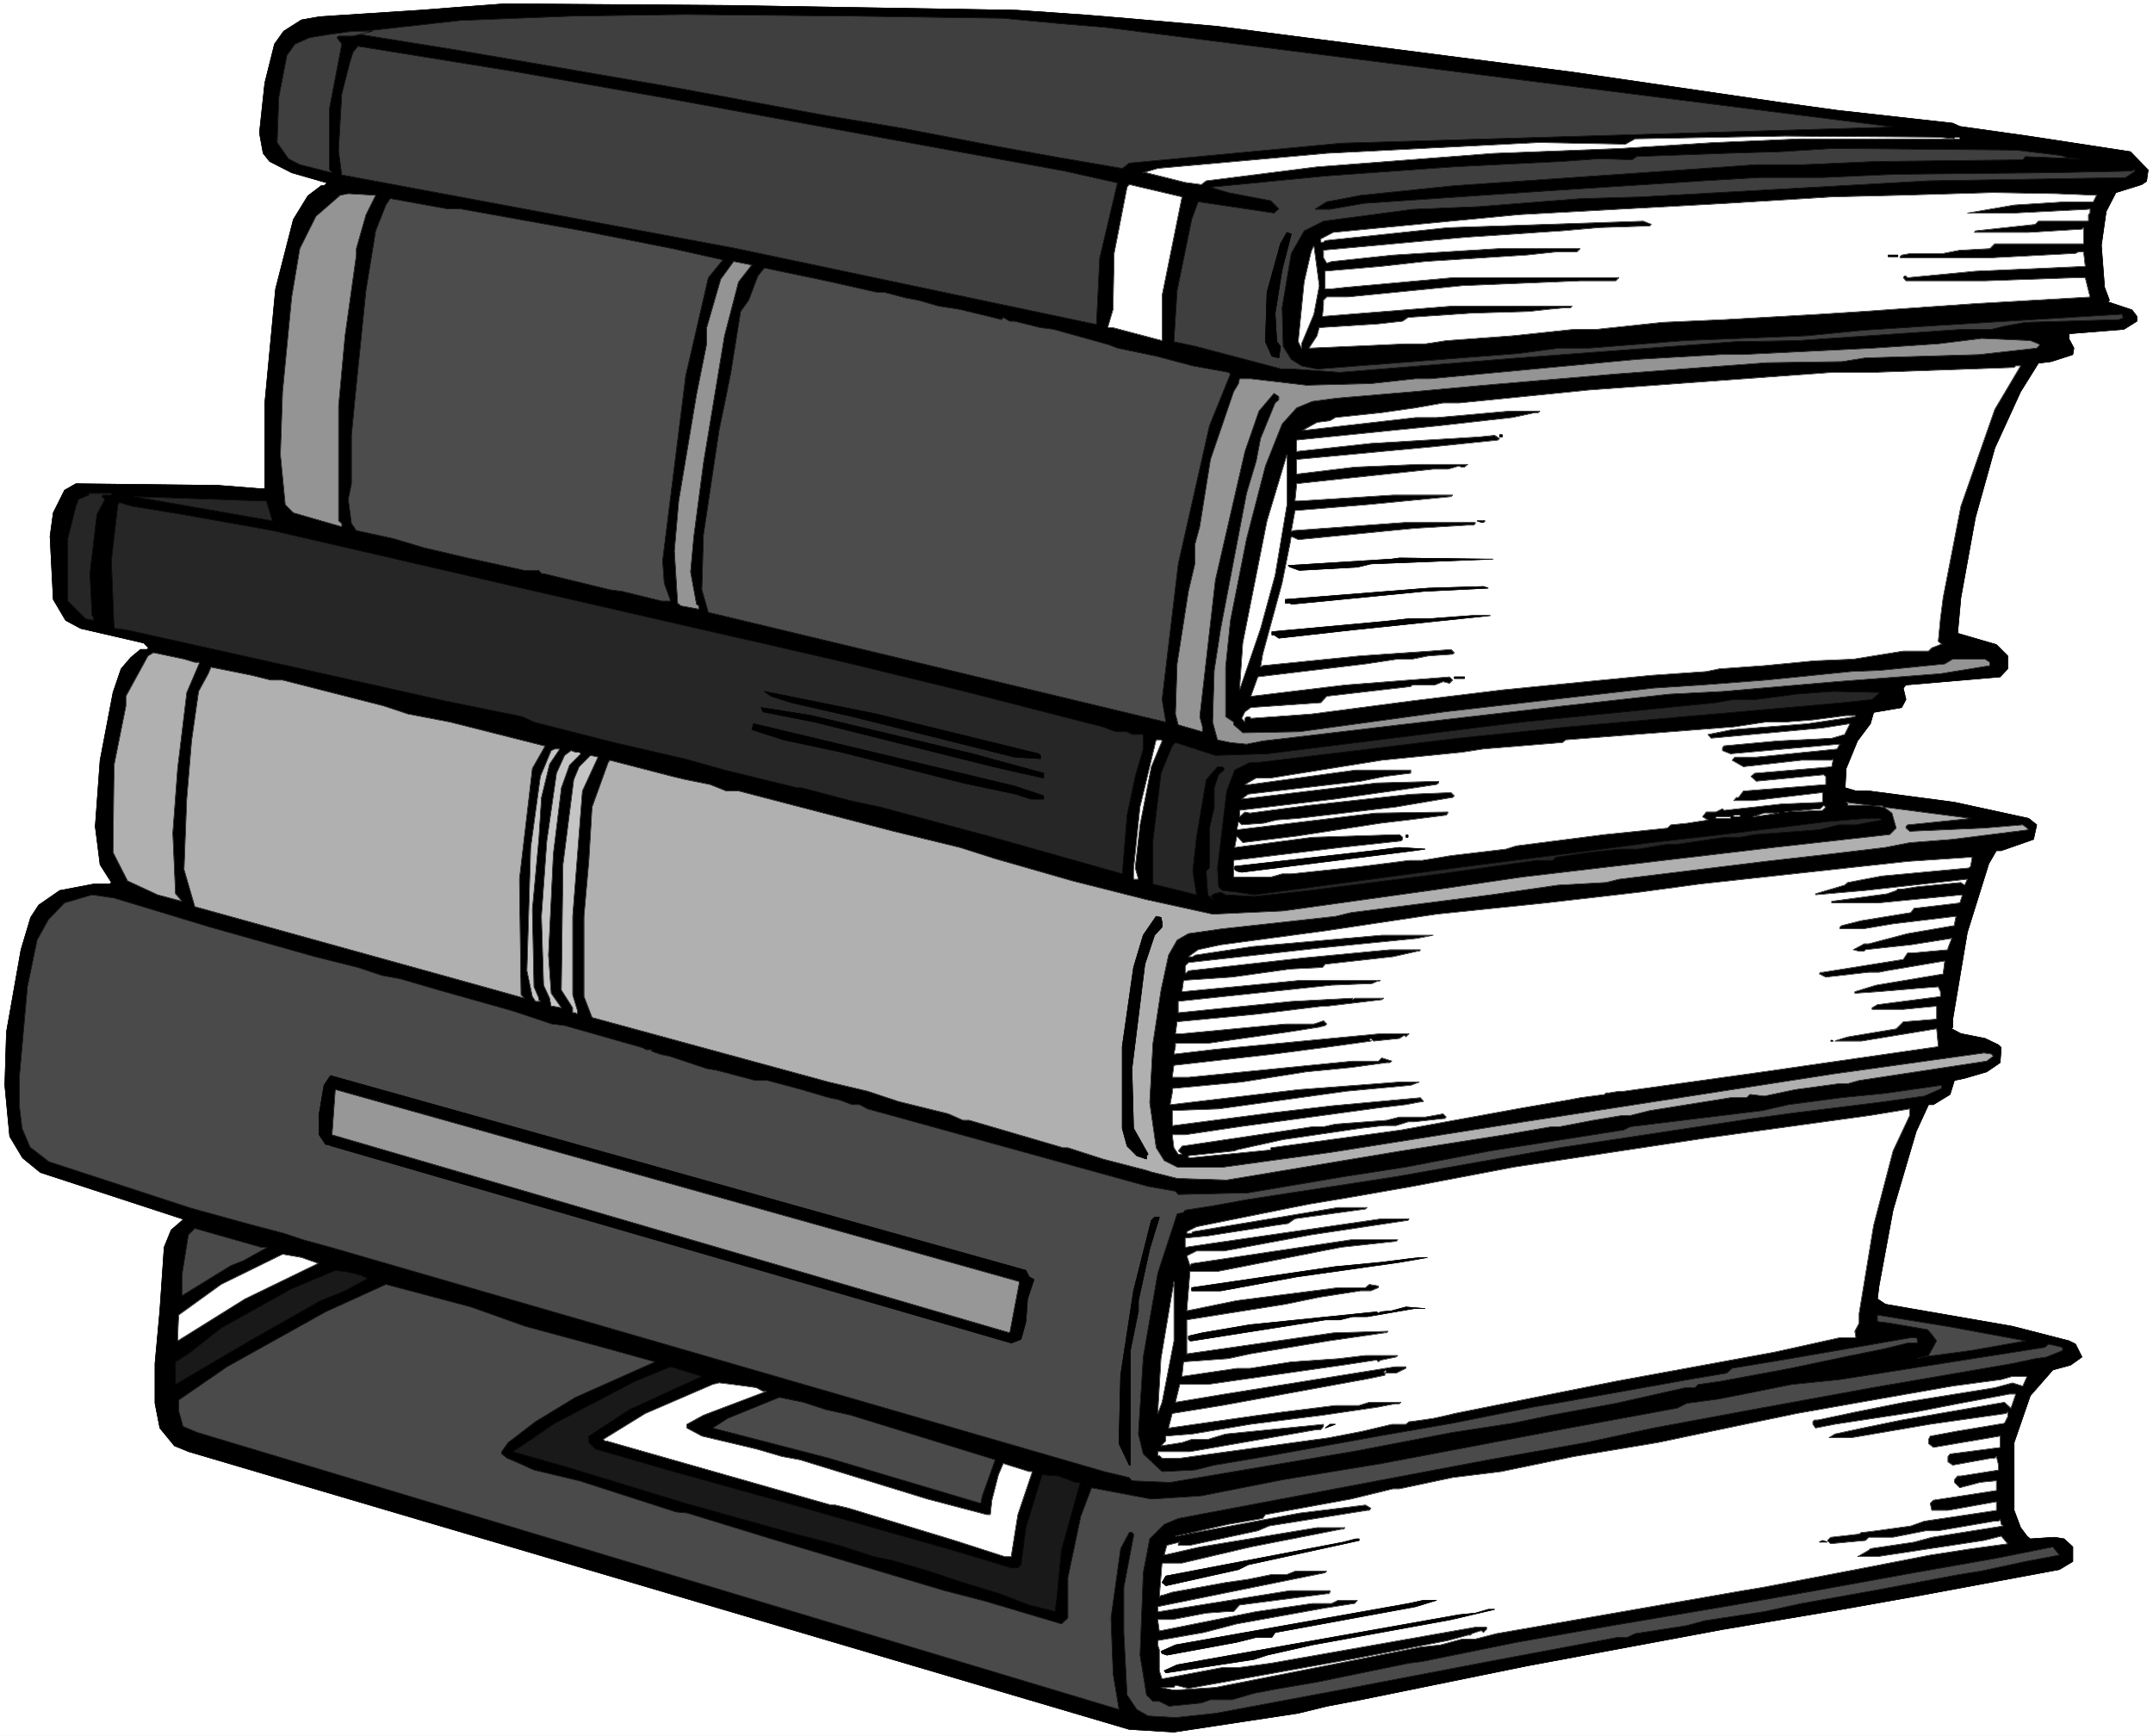 <svg width="3990" height="3217.198" viewBox="0 0 2992.5 2412.898" xmlns="http://www.w3.org/2000/svg"><rect x="0" y="0" width="2992.5" height="2412.898" fill="#808080" stroke="none"/><defs><clipPath id="a"><path d="M0 .3h2993V2414H0Zm0 0"/></clipPath><clipPath id="b"><path d="M0 .3h2992v2412.9H0Zm0 0"/></clipPath><clipPath id="c"><path d="M0 .3h2992.5v2412.9H0Zm0 0"/></clipPath></defs><g clip-path="url(#a)" transform="translate(0 -.3)"><path style="fill:#fff;fill-opacity:1;fill-rule:nonzero;stroke:none" d="M0 2413.2h2992.5V.3H0Zm0 0"/></g><g clip-path="url(#b)" transform="translate(0 -.3)"><path style="fill:#fff;fill-opacity:1;fill-rule:evenodd;stroke:none" d="M.758 2413.2h2990.984V.3H.758Zm0 0"/></g><g clip-path="url(#c)" transform="translate(0 -.3)"><path style="fill:none;stroke:#fff;stroke-width:.18;stroke-linecap:square;stroke-linejoin:bevel;stroke-miterlimit:10;stroke-opacity:1" d="M.18.5h712.14V575H.18Zm0 0" transform="matrix(4.2 0 0 -4.2 0 2415.3)"/></g><path style="fill:#000;fill-opacity:1;fill-rule:evenodd;stroke:#000;stroke-width:.18;stroke-linecap:square;stroke-linejoin:bevel;stroke-miterlimit:10;stroke-opacity:1" d="m336.48 571.62 23.15-1.61 12.83-1.06 30.46-2.68 117.38-15.13 68.4-9.98 19.24-2.67 38.3-4.27 2.31-1.07 22.8-3.21 33.67-5.16 5.88-6.05-.54-3.74-1.6-1.07-8.55-2.67-3.21-6.24-1.6-11.22 1.07-13.89 1.6-4.27-.53-.54 8.01-2.67 1.61-2.13v-1.61l-4.28-2.67-17.63-1.42h-.54v-1.78l1.61-3.03-.36-2.14-7.13-2.31-4.27-.54-5.88-9.44-8.55-18.69-6.41-22.98-4.81-26.53-1.07-11.76 12.83-3.74 3.74-3.74v-4.27l-2.5-2.67-31.17-2.67-.89-1.07.89-3.74-1.42-2.67-9.27-1.6-1.07-3.74-4.27-5.7-3.74-9.09-.36-6.41 3.56-1.07h4.28l28.32-3.74 24.58-5.34 2.67-2.13-1.06-4.81-10.69-3.74h-1.6l-2.5-4.28-7.12-22.79-4.81-28.67v-2.67l-.36-.54 3.03-1.6 8.01-1.6 4.46-2.14.89-.89-.36-4.99-4.45-3.03-7.3-2.13-3.39-.72-1.42-4.63-5.53-3.38h-1.6l-4.1-8.9-7.65-26-4.64-25.11-.53-4.28 2.67-1.78 42.04-7.3 18.7-4.81 2.14-1.07 2.14-4.27-3.74-2.67-5.88-1.6-7.48-8.55-5.35-15.5V75.11l2.14-5.69 2.14-2.85 1.07-.89 8.01.53 3.21-.53 2.85-2.67V58.2l-4.45-2.67-45.96-8.55-27.08-4.81-38.11-6.41-65.02-12.11-55.04-11.22-11.22-2.14-9.44-2.31-41.15-6.24-14.78.89-311.19 91.9-4.81 1.96-4.81 5.87-1.6 8.19v13.18l1.6 17.45 1.43 21.02 2.31 5.7 4.1 3.56-47.38 15.49-5.88 4.81-4.27 7.12L1.6 215.8l.54 17.63 4.81 27.25 3.2 10.68 2.67 4.1 6.95 4.81 11.22 2.14h5.35l.53.53-3.74 5.88-1.6 12.64 1.6 21.91 4.28 22.43 2.67 7.84 3.2 3.74 3.21 2.67h2.14l.53.54-1.6 1.6L26.72 367l-4.99 2.67-4.1 6.94-1.06 20.84 1.06 7.83 3.74 7.48 3.75 2.14 47.02-.53 13.36-1.07h2.14v28.31l3.56 37.76 5.88 22.97 4.81 7.84 4.45 3.38h.89l1.07.89-11.76 3.38-7.3 3.74-2.14 2.68-1.24 6.76 1.78 16.56 3.2 12.83 3.03 4.27 5.88 3.74 6.06 1.07 33.13 2.14 13.71 1.06 14.43 1.07 73.74-.53zm0 0" transform="matrix(4.2 0 0 -4.2 0 2415)"/><path style="fill:none;stroke:#000;stroke-width:.18;stroke-linecap:square;stroke-linejoin:bevel;stroke-miterlimit:10;stroke-opacity:1" d="m336.48 571.62 23.15-1.61 12.83-1.06 30.46-2.68 117.38-15.13 68.4-9.98 19.24-2.67 38.3-4.27 2.31-1.07 22.8-3.21 33.67-5.16 5.88-6.05-.54-3.74-1.6-1.07-8.55-2.67-3.21-6.24-1.6-11.22 1.07-13.89 1.6-4.27-.53-.54 8.01-2.67 1.61-2.13v-1.61l-4.28-2.67-17.63-1.42h-.54v-1.78l1.61-3.03-.36-2.14-7.13-2.31-4.27-.54-5.88-9.44-8.55-18.69-6.41-22.98-4.81-26.53-1.07-11.76 12.83-3.74 3.74-3.74v-4.27l-2.5-2.67-31.17-2.67-.89-1.07.89-3.74-1.42-2.67-9.27-1.6-1.07-3.74-4.27-5.7-3.74-9.09-.36-6.41 3.56-1.07h4.28l28.32-3.74 24.58-5.34 2.67-2.13-1.06-4.81-10.69-3.74h-1.6l-2.5-4.28-7.12-22.79-4.81-28.67v-2.67l-.36-.54 3.03-1.6 8.01-1.6 4.46-2.14.89-.89-.36-4.99-4.45-3.03-7.3-2.13-3.39-.72-1.42-4.63-5.53-3.38h-1.6l-4.1-8.9-7.65-26-4.64-25.11-.53-4.28 2.67-1.78 42.04-7.3 18.7-4.81 2.14-1.07 2.14-4.27-3.74-2.67-5.88-1.6-7.48-8.55-5.35-15.5V75.11l2.14-5.69 2.14-2.85 1.07-.89 8.01.53 3.21-.53 2.85-2.67V58.2l-4.45-2.67-45.96-8.55-27.08-4.81-38.11-6.41-65.02-12.11-55.04-11.22-11.22-2.14-9.44-2.31-41.15-6.24-14.78.89-311.19 91.9-4.81 1.96-4.81 5.87-1.6 8.19v13.18l1.6 17.45 1.43 21.02 2.31 5.7 4.1 3.56-47.38 15.49-5.88 4.81-4.27 7.12L1.6 215.8l.54 17.63 4.81 27.25 3.2 10.68 2.67 4.1 6.95 4.81 11.22 2.14h5.35l.53.53-3.74 5.88-1.6 12.64 1.6 21.91 4.28 22.43 2.67 7.84 3.2 3.74 3.21 2.67h2.14l.53.54-1.6 1.6L26.72 367l-4.99 2.67-4.1 6.94-1.06 20.84 1.06 7.83 3.74 7.48 3.75 2.14 47.02-.53 13.36-1.07h2.14v28.31l3.56 37.76 5.88 22.97 4.81 7.84 4.45 3.38h.89l1.07.89-11.76 3.38-7.3 3.74-2.14 2.68-1.24 6.76 1.78 16.56 3.2 12.83 3.03 4.27 5.88 3.74 6.06 1.07 33.13 2.14 13.71 1.06 14.43 1.07 73.74-.53zm0 0" transform="matrix(4.2 0 0 -4.2 0 2415)"/><path style="fill:#3f3f3f;fill-opacity:1;fill-rule:evenodd;stroke:#3f3f3f;stroke-width:.18;stroke-linecap:square;stroke-linejoin:bevel;stroke-miterlimit:10;stroke-opacity:1" d="m350.91 567.16 14.96-1.24 260.6-32.95-182.58-5.34-70.18-6.59-2.32-1.78-21.73 3.74-20.66 3.74-30.64 5.88-25.65 4.27-48.99 9.08-71.42 12.29-36.52 5.88 36.69 4.09 37.05 1.43 37.23.53 55.22-.53 49.88-.71zm0 0" transform="matrix(4.2 0 0 -4.2 0 2415)"/><path style="fill:none;stroke:#000;stroke-width:.18;stroke-linecap:square;stroke-linejoin:bevel;stroke-miterlimit:10;stroke-opacity:1" d="m350.91 567.16 14.96-1.24 260.6-32.95-182.58-5.34-70.18-6.59-2.32-1.78-21.73 3.74-20.66 3.74-30.64 5.88-25.65 4.27-48.99 9.08-71.42 12.29-36.52 5.88 36.69 4.09 37.05 1.43 37.23.53 55.22-.53 49.88-.71zm0 0" transform="matrix(4.2 0 0 -4.2 0 2415)"/><path style="fill:#3f3f3f;fill-opacity:1;fill-rule:evenodd;stroke:#3f3f3f;stroke-width:.18;stroke-linecap:square;stroke-linejoin:bevel;stroke-miterlimit:10;stroke-opacity:1" d="M116.85 563.07h-4.81l-.53-.54 1.6-2.13-4.1-21.37V518.9l.89-1.07-10.68 2.68-3.75 1.95-3.74 5.35.54 14.96 2.67 13.89 2.67 3.74 4.81 2.13 6.59 1.07 7.84 1.07h6.41zm0 0" transform="matrix(4.2 0 0 -4.2 0 2415)"/><path style="fill:none;stroke:#000;stroke-width:.18;stroke-linecap:square;stroke-linejoin:bevel;stroke-miterlimit:10;stroke-opacity:1" d="M116.85 563.07h-4.81l-.53-.54 1.6-2.13-4.1-21.37V518.9l.89-1.07-10.68 2.68-3.75 1.95-3.74 5.35.54 14.96 2.67 13.89 2.67 3.74 4.81 2.13 6.59 1.07 7.84 1.07h6.41zm0 0" transform="matrix(4.2 0 0 -4.2 0 2415)"/><path style="fill:#3f3f3f;fill-opacity:1;fill-rule:evenodd;stroke:#3f3f3f;stroke-width:.18;stroke-linecap:square;stroke-linejoin:bevel;stroke-miterlimit:10;stroke-opacity:1" d="m169.22 551.49 52.72-9.26 52.37-9.61 19.42-3.57 58.6-10.68 17.46-3.92-5.88-24.93-1.07-21.91-119.88 25.29-129.85 24.22-1.07 8.02 1.07 18.7 2.67 10.5 1.07 3.39 1.6 1.95zm0 0" transform="matrix(4.2 0 0 -4.2 0 2415)"/><path style="fill:none;stroke:#000;stroke-width:.18;stroke-linecap:square;stroke-linejoin:bevel;stroke-miterlimit:10;stroke-opacity:1" d="m169.22 551.49 52.72-9.26 52.37-9.61 19.42-3.57 58.6-10.68 17.46-3.92-5.88-24.93-1.07-21.91-119.88 25.29-129.85 24.22-1.07 8.02 1.07 18.7 2.67 10.5 1.07 3.39 1.6 1.95zm0 0" transform="matrix(4.2 0 0 -4.2 0 2415)"/><path style="fill:#fff;fill-opacity:1;fill-rule:evenodd;stroke:#fff;stroke-width:.18;stroke-linecap:square;stroke-linejoin:bevel;stroke-miterlimit:10;stroke-opacity:1" d="M646.77 529.05v.54h1.78v-.54h-52.9l-28.86-1.24-30.99-1.96-41.68-1.6-58.25-4.46-36.69-4.63-1.61-1.24-5.34.71-12.82 3.2h-1.07l4.81 1.43 55.93 4.99 70 3.56 28.86-.54 3.2 1.78 49.52.89 50.77-.35zm0 0" transform="matrix(4.2 0 0 -4.2 0 2415)"/><path style="fill:none;stroke:#000;stroke-width:.18;stroke-linecap:square;stroke-linejoin:bevel;stroke-miterlimit:10;stroke-opacity:1" d="M646.77 529.05v.54h1.78v-.54h-52.9l-28.86-1.24-30.99-1.96-41.68-1.6-58.25-4.46-36.69-4.63-1.61-1.24-5.34.71-12.82 3.2h-1.07l4.81 1.43 55.93 4.99 70 3.56 28.86-.54 3.2 1.78 49.52.89 50.77-.35zm0 0" transform="matrix(4.2 0 0 -4.2 0 2415)"/><path style="fill:#3f3f3f;fill-opacity:1;fill-rule:evenodd;stroke:#3f3f3f;stroke-width:.18;stroke-linecap:square;stroke-linejoin:bevel;stroke-miterlimit:10;stroke-opacity:1" d="m682.04 523.53 3.21-1.07h2.67l-17.64.72-.89-1.07-48.62-.54-24.05-1.06h-15.5l-37.94-2.68-61.99-4.27-30.99-3.2-11.22-2.14-3.74-2.32v-.18h4.81l11.22 1.96 60.38 4.1 52.37 3.38 17.99 1.07h21.02l24.05 1.07 52.19.53 26.18.54.54.53.53-.53-3.2-2.14-65.2-1.07-47.56-2.67-47.91-2.67-19.42-.53-34.02-2.67-21.91-.9-29.39-3.91-6.41-3.21-4.28-7.48-3.03-17.98.36-12.83 2.67-4.27 3.39-2.14 5.16-1.07 66.8 5.17 13.36 1.78H526l31.71 2.49 40.43 1.6 18.17 1.79 21.91 1.42 64.13 3.92v-.71l.53-.36-1.6-.71-31-.89-6.94-1.25-4.28-1.07h-9.62l-54.86-3.74-20.48-.35-71.43-5.35-59.32-4.8-14.78 1.06h-4.28l-28.32 7.48-7.48 1.61 1.07 16.91 4.81 23.51 2.14 5.88 25.11-3.74 1.6 1.42-2.67 2.67-14.07 2.68-5.88 1.78 38.48 3.74 42.21 3.02 35.81 1.78 12.29.89 10.68-.35 1.61 1.07 29.74 1.07 17.82.53 17.45 1.07 60.39-.54zm0 0" transform="matrix(4.2 0 0 -4.2 0 2415)"/><path style="fill:none;stroke:#000;stroke-width:.18;stroke-linecap:square;stroke-linejoin:bevel;stroke-miterlimit:10;stroke-opacity:1" d="m682.04 523.53 3.21-1.07h2.67l-17.64.72-.89-1.07-48.62-.54-24.05-1.06h-15.5l-37.94-2.68-61.99-4.27-30.99-3.2-11.22-2.14-3.74-2.32v-.18h4.81l11.22 1.96 60.38 4.1 52.37 3.38 17.99 1.07h21.02l24.05 1.07 52.19.53 26.18.54.54.53.53-.53-3.2-2.14-65.2-1.07-47.56-2.67-47.91-2.67-19.42-.53-34.02-2.67-21.91-.9-29.39-3.91-6.41-3.21-4.28-7.48-3.03-17.98.36-12.83 2.67-4.27 3.39-2.14 5.16-1.07 66.8 5.17 13.36 1.78H526l31.71 2.49 40.43 1.6 18.17 1.79 21.91 1.42 64.13 3.92v-.71l.53-.36-1.6-.71-31-.89-6.94-1.25-4.28-1.07h-9.62l-54.86-3.74-20.48-.35-71.43-5.35-59.32-4.8-14.78 1.06h-4.28l-28.32 7.48-7.48 1.61 1.07 16.91 4.81 23.51 2.14 5.88 25.11-3.74 1.6 1.42-2.67 2.67-14.07 2.68-5.88 1.78 38.48 3.74 42.21 3.02 35.81 1.78 12.29.89 10.68-.35 1.61 1.07 29.74 1.07 17.82.53 17.45 1.07 60.39-.54zm0 0" transform="matrix(4.2 0 0 -4.2 0 2415)"/><path style="fill:#fff;fill-opacity:1;fill-rule:evenodd;stroke:#fff;stroke-width:.18;stroke-linecap:square;stroke-linejoin:bevel;stroke-miterlimit:10;stroke-opacity:1" d="M384.57 477.23v-14.96l-16.21 4.28h-1.78l1.78 6.05.36 18.52 4.27 21.91.72.89 17.45-4.1zm0 0" transform="matrix(4.2 0 0 -4.2 0 2415)"/><path style="fill:none;stroke:#000;stroke-width:.18;stroke-linecap:square;stroke-linejoin:bevel;stroke-miterlimit:10;stroke-opacity:1" d="M384.57 477.23v-14.96l-16.21 4.28h-1.78l1.78 6.05.36 18.52 4.27 21.91.72.89 17.45-4.1zm0 0" transform="matrix(4.2 0 0 -4.2 0 2415)"/><path style="fill:#fff;fill-opacity:1;fill-rule:evenodd;stroke:#fff;stroke-width:.18;stroke-linecap:square;stroke-linejoin:bevel;stroke-miterlimit:10;stroke-opacity:1" d="m693.8 510.36-1.07-2.14h-9.09l-17.1-1.07-15.49-2.67h15.49l24.58 1.24.54.18v-1.42l-.54-.54v-2.13h-16.56l-1.07-1.07-19.77-2.14-.36-.53h17.99l17.64 1.07.53.53v-5.34h-29.39l-1.6-1.61-9.98-.53-5.52-1.07h-10.69l-3.02-.53-.54-.54v-.35h30.82l27.25 1.42 1.07.54h1.6l.54-4.81-36.34-1.6-22.45-2.14-.53.53h-.53l-.36-.53.89-1.07h26.18l31 1.07h2.14l1.6-6.41-37.41-2.14-38.29-2.67-13.9-.89-31.53-1.78-20.3-.89-21.91-2.32h-7.48l-20.31-2.14-21.91-1.6-6.95-1.07h-6.41l-32.06-1.42 2.67 4.09.71 2.68 19.6 1.24 8.01.89 1.78 1.25 21.2 1.42 18.7.54 6.42.71 5.88.54h1.6l.53.53h-40.08l-42.57-3.38.36 3.74v1.6l1.07 1.07h6.94l37.95 3.74 39 1.6h11.76l1.07 1.07h-55.04l-35.63-3.21-4.98-.53h-1.61v5.88l18.71 1.6 14.42 1.6 33.67 2.14 10.15 1.07h6.42l1.06 1.06h-27.25l-34.73-2.13-20.31-2.14-1.6-.53-1.07 1.78v2.49l47.02 4.27 32.07 2.14 12.29 1.07 16.56.53.54.54-2.67 1.07-64.66-2.14-40.62-4.27-.53-.54h-.89v1.07l4.1 2.14 61.45 5.87 68.75 3.74 34.74 2.14 22.62.54 30.82.89 20.84-.36zm0 0" transform="matrix(4.2 0 0 -4.2 0 2415)"/><path style="fill:none;stroke:#000;stroke-width:.18;stroke-linecap:square;stroke-linejoin:bevel;stroke-miterlimit:10;stroke-opacity:1" d="m693.8 510.36-1.07-2.14h-9.09l-17.1-1.07-15.49-2.67h15.49l24.58 1.24.54.18v-1.42l-.54-.54v-2.13h-16.56l-1.07-1.07-19.77-2.14-.36-.53h17.99l17.64 1.07.53.53v-5.34h-29.39l-1.6-1.61-9.98-.53-5.52-1.07h-10.69l-3.02-.53-.54-.54v-.35h30.82l27.25 1.42 1.07.54h1.6l.54-4.81-36.34-1.6-22.45-2.14-.53.53h-.53l-.36-.53.89-1.07h26.18l31 1.07h2.14l1.6-6.41-37.41-2.14-38.29-2.67-13.9-.89-31.53-1.78-20.3-.89-21.91-2.32h-7.48l-20.31-2.14-21.91-1.6-6.95-1.07h-6.41l-32.06-1.42 2.67 4.09.71 2.68 19.6 1.24 8.01.89 1.78 1.25 21.2 1.42 18.7.54 6.42.71 5.88.54h1.6l.53.53h-40.08l-42.57-3.38.36 3.74v1.6l1.07 1.07h6.94l37.95 3.74 39 1.6h11.76l1.07 1.07h-55.04l-35.63-3.21-4.98-.53h-1.61v5.88l18.71 1.6 14.42 1.6 33.67 2.14 10.15 1.07h6.42l1.06 1.06h-27.25l-34.73-2.13-20.31-2.14-1.6-.53-1.07 1.78v2.49l47.02 4.27 32.07 2.14 12.29 1.07 16.56.53.54.54-2.67 1.07-64.66-2.14-40.62-4.27-.53-.54h-.89v1.07l4.1 2.14 61.45 5.87 68.75 3.74 34.74 2.14 22.62.54 30.82.89 20.84-.36zm0 0" transform="matrix(4.2 0 0 -4.2 0 2415)"/><path style="fill:#949494;fill-opacity:1;fill-rule:evenodd;stroke:#949494;stroke-width:.18;stroke-linecap:square;stroke-linejoin:bevel;stroke-miterlimit:10;stroke-opacity:1" d="m121.12 503.94-3.2-11.22v-2.13l-3.74-26.72-2.14-23.32v-37.94l1.07-.89v-1.07l-16.03 4.63-2.67 2.68-1.61 16.56.72 20.83 3.02 31.35 2.68 16.02 5.34 10.69 8.01 6.95 2.68.53 9.08-.53zm0 0" transform="matrix(4.2 0 0 -4.2 0 2415)"/><path style="fill:none;stroke:#000;stroke-width:.18;stroke-linecap:square;stroke-linejoin:bevel;stroke-miterlimit:10;stroke-opacity:1" d="m121.12 503.94-3.2-11.22v-2.13l-3.74-26.72-2.14-23.32v-37.94l1.07-.89v-1.07l-16.03 4.63-2.67 2.68-1.61 16.56.72 20.83 3.02 31.35 2.68 16.02 5.34 10.69 8.01 6.95 2.68.53 9.08-.53zm0 0" transform="matrix(4.2 0 0 -4.2 0 2415)"/><path style="fill:#4c4c4c;fill-opacity:1;fill-rule:evenodd;stroke:#4c4c4c;stroke-width:.18;stroke-linecap:square;stroke-linejoin:bevel;stroke-miterlimit:10;stroke-opacity:1" d="m152.12 505.9 40.61-7.3 29.75-5.88 16.74-3.74-4.81-5.87-7.48-32.41-7.66-61.26.54-7.48 2.13-5.88h-3.02l-13.01 3.2-4.09.54-21.91 5.34h-.72l-.89 1.07h-4.81l-18.7 4.1-14.43 3.38-10.15 3.03-12.29 2.67-1.6 2.31-1.07 8.02 1.07 5.16v16.03l1.24 12.82 3.56 35.08 3.21 19.77 3.39 8.55 1.42 2.14 18.7-3.39zm0 0" transform="matrix(4.2 0 0 -4.2 0 2415)"/><path style="fill:none;stroke:#000;stroke-width:.18;stroke-linecap:square;stroke-linejoin:bevel;stroke-miterlimit:10;stroke-opacity:1" d="m152.12 505.9 40.61-7.3 29.75-5.88 16.74-3.74-4.81-5.87-7.48-32.41-7.66-61.26.54-7.48 2.13-5.88h-3.02l-13.01 3.2-4.09.54-21.91 5.34h-.72l-.89 1.07h-4.81l-18.7 4.1-14.43 3.38-10.15 3.03-12.29 2.67-1.6 2.31-1.07 8.02 1.07 5.16v16.03l1.24 12.82 3.56 35.08 3.21 19.77 3.39 8.55 1.42 2.14 18.7-3.39zm0 0" transform="matrix(4.2 0 0 -4.2 0 2415)"/><path style="fill:#000;fill-opacity:1;fill-rule:evenodd;stroke:#000;stroke-width:.18;stroke-linecap:square;stroke-linejoin:bevel;stroke-miterlimit:10;stroke-opacity:1" d="m424.29 485.78-2.31-14.43.53-9.43 1.25-1.61-.54-3.74-2.31.54-2.14 4.81.54 16.38 4.45 16.03 2.14 3.74 1.42-.54zm0 0" transform="matrix(4.2 0 0 -4.2 0 2415)"/><path style="fill:none;stroke:#000;stroke-width:.18;stroke-linecap:square;stroke-linejoin:bevel;stroke-miterlimit:10;stroke-opacity:1" d="m424.29 485.78-2.31-14.43.53-9.43 1.25-1.61-.54-3.74-2.31.54-2.14 4.81.54 16.38 4.45 16.03 2.14 3.74 1.42-.54zm0 0" transform="matrix(4.2 0 0 -4.2 0 2415)"/><path style="fill:#fff;fill-opacity:1;fill-rule:evenodd;stroke:#fff;stroke-width:.18;stroke-linecap:square;stroke-linejoin:bevel;stroke-miterlimit:10;stroke-opacity:1" d="m434.8 471-4.09-9.8v-1.42l-1.07 2.14 1.96 19.76 2.31 9.98.89 2.13 1.78-13.35zm0 0" transform="matrix(4.2 0 0 -4.2 0 2415)"/><path style="fill:none;stroke:#000;stroke-width:.18;stroke-linecap:square;stroke-linejoin:bevel;stroke-miterlimit:10;stroke-opacity:1" d="m434.8 471-4.09-9.8v-1.42l-1.07 2.14 1.96 19.76 2.31 9.98.89 2.13 1.78-13.35zm0 0" transform="matrix(4.2 0 0 -4.2 0 2415)"/><path style="fill:#000;fill-opacity:1;fill-rule:evenodd;stroke:#000;stroke-width:.18;stroke-linecap:square;stroke-linejoin:bevel;stroke-miterlimit:10;stroke-opacity:1" d="M624.86 490.05v.54h3.21v-.54zm0 0" transform="matrix(4.2 0 0 -4.2 0 2415)"/><path style="fill:none;stroke:#000;stroke-width:.18;stroke-linecap:square;stroke-linejoin:bevel;stroke-miterlimit:10;stroke-opacity:1" d="M624.86 490.05v.54h3.21v-.54zm0 0" transform="matrix(4.2 0 0 -4.2 0 2415)"/><path style="fill:#949494;fill-opacity:1;fill-rule:evenodd;stroke:#949494;stroke-width:.18;stroke-linecap:square;stroke-linejoin:bevel;stroke-miterlimit:10;stroke-opacity:1" d="m248.84 487.38-4.45-5.7-4.63-17.81-6.95-42.02-3.21-24.4-1.07-11.75 1.96-10.69.72-.53v-1.07l-5.88 1.07-1.07.89-1.07 17.27 1.43 16.56 5.87 35.09 3.39 16.91v5.35l4.63 16.02 4.27 5.88 5.53-1.07zm0 0" transform="matrix(4.2 0 0 -4.2 0 2415)"/><path style="fill:none;stroke:#000;stroke-width:.18;stroke-linecap:square;stroke-linejoin:bevel;stroke-miterlimit:10;stroke-opacity:1" d="m248.84 487.38-4.45-5.7-4.63-17.81-6.95-42.02-3.21-24.4-1.07-11.75 1.96-10.69.72-.53v-1.07l-5.88 1.07-1.07.89-1.07 17.27 1.43 16.56 5.87 35.09 3.39 16.91v5.35l4.63 16.02 4.27 5.88 5.53-1.07zm0 0" transform="matrix(4.2 0 0 -4.2 0 2415)"/><path style="fill:#4c4c4c;fill-opacity:1;fill-rule:evenodd;stroke:#4c4c4c;stroke-width:.18;stroke-linecap:square;stroke-linejoin:bevel;stroke-miterlimit:10;stroke-opacity:1" d="M289.99 478.3h2.49l7.48-1.96 3.92-.71 6.77-1.96 6.95-1.07 13.89-3.38.53.71 2.14-1.25h1.61l8.55-2.13 4.27-.54 18.53-5.16 2.67-1.07 12.82-2.67 12.11-3.21 11.76-2.13.71-.54-6.94-17.1-10.33-45.76-5.35-44.88 1.25-7.48-7.48 1.78-143.93 34.55-2.14 7.48.54 18.16 5.16 34.55 2.32 11.22 1.6 8.02 3.21 20.12 2.67 3.74 3.03 8.01 2.14 2.67 20.48-4.27zm0 0" transform="matrix(4.2 0 0 -4.2 0 2415)"/><path style="fill:none;stroke:#000;stroke-width:.18;stroke-linecap:square;stroke-linejoin:bevel;stroke-miterlimit:10;stroke-opacity:1" d="M289.99 478.3h2.49l7.48-1.96 3.92-.71 6.77-1.96 6.95-1.07 13.89-3.38.53.71 2.14-1.25h1.61l8.55-2.13 4.27-.54 18.53-5.16 2.67-1.07 12.82-2.67 12.11-3.21 11.76-2.13.71-.54-6.94-17.1-10.33-45.76-5.35-44.88 1.25-7.48-7.48 1.78-143.93 34.55-2.14 7.48.54 18.16 5.16 34.55 2.32 11.22 1.6 8.02 3.21 20.12 2.67 3.74 3.03 8.01 2.14 2.67 20.48-4.27zm0 0" transform="matrix(4.2 0 0 -4.2 0 2415)"/><path style="fill:#949494;fill-opacity:1;fill-rule:evenodd;stroke:#949494;stroke-width:.18;stroke-linecap:square;stroke-linejoin:bevel;stroke-miterlimit:10;stroke-opacity:1" d="m674.56 461.2.53-.35-1.07-1.07-19.23-2.14-37.41-1.07-7.84-1.24-24.76-.36-21.73-1.6-28.32-2.14-25.11-2.14-18.71-1.6-23.51-2.14-25.12-2.13-8.01-1.07-5.17-2.14-4.81-5.34-5.52-13.89-6.23-24.04-5.35-27.07-1.6-15.5v-16.38l2.67-1.78v-.89l3.03-2.67 18.7.35 48.1 6.59 45.24 5.17 23.69 2.67 16.39 1.07 21.02 1.6 28.32 2.85 9.44.36 21.38 2.13 2.67 1.61h10.68l1.61-1.07v-1.07l-16.39-2.67-34.91-2.67-37.23-3.21-17.63-.89-35.27-3.92-53.98-6.23-31.52-3.74-13.72-1.6-5.34-1.07-5.35.53-4.27.89-1.6 5.88.53 17.1 2.14 13.89 8.55 44.7 3.2 10.68 1.43 7.48 4.81 11.75 1.24 1.07v1.07l-1.6 1.07-4.99-5.88-4.63-13.35-9.79-42.57-5.17-45.23.89-3.38v-1.61l-8.01 2.32-.9 3.56.54 16.56 3.74 24.04 2.14 9.09v6.41l1.6 5.87 3.56 22.27 7.66 22.43 1.61 2.68.35 1.6h3.74l18.35-2.14 21.37.54 14.79 1.6h4.81l68.4 6.41 27.79 1.6h6.94l43.64 2.14 21.38 1.42 14.43 1.78 16.03-.71zm0 0" transform="matrix(4.2 0 0 -4.2 0 2415)"/><path style="fill:none;stroke:#000;stroke-width:.18;stroke-linecap:square;stroke-linejoin:bevel;stroke-miterlimit:10;stroke-opacity:1" d="m674.56 461.2.53-.35-1.07-1.07-19.23-2.14-37.41-1.07-7.84-1.24-24.76-.36-21.73-1.6-28.32-2.14-25.11-2.14-18.71-1.6-23.51-2.14-25.12-2.13-8.01-1.07-5.17-2.14-4.81-5.34-5.52-13.89-6.23-24.04-5.35-27.07-1.6-15.5v-16.38l2.67-1.78v-.89l3.03-2.67 18.7.35 48.1 6.59 45.24 5.17 23.69 2.67 16.39 1.07 21.02 1.6 28.32 2.85 9.44.36 21.38 2.13 2.67 1.61h10.68l1.61-1.07v-1.07l-16.39-2.67-34.91-2.67-37.23-3.21-17.63-.89-35.27-3.92-53.98-6.23-31.52-3.74-13.72-1.6-5.34-1.07-5.35.53-4.27.89-1.6 5.88.53 17.1 2.14 13.89 8.55 44.7 3.2 10.68 1.43 7.48 4.81 11.75 1.24 1.07v1.07l-1.6 1.07-4.99-5.88-4.63-13.35-9.79-42.57-5.17-45.23.89-3.38v-1.61l-8.01 2.32-.9 3.56.54 16.56 3.74 24.04 2.14 9.09v6.41l1.6 5.87 3.56 22.27 7.66 22.43 1.61 2.68.35 1.6h3.74l18.35-2.14 21.37.54 14.79 1.6h4.81l68.4 6.41 27.79 1.6h6.94l43.64 2.14 21.38 1.42 14.43 1.78 16.03-.71zm0 0" transform="matrix(4.2 0 0 -4.2 0 2415)"/><path style="fill:#fff;fill-opacity:1;fill-rule:evenodd;stroke:#fff;stroke-width:.18;stroke-linecap:square;stroke-linejoin:bevel;stroke-miterlimit:10;stroke-opacity:1" d="m660.13 439.48-11.22-32.06-5.88-30.27-.89-6.95-.71-7.48 1.07-.89-3.21-1.24-1.07-1.07h-8.37l-16.57-2.67-12.82-.54-16.57-1.6-14.96-1.07-4.27-.89-18.17-1.25-16.57-1.6-32.6-3.21-17.63-2.13-11.76-1.43-34.02-4.45-19.95-1.42-.35.53h-1.07l-.54-.53v-1.25l-1.07 1.25 1.07 2.13 1.96 1.43 23.16 1.6 1.96 2.14 27.79 3.2.53.54h7.48l2.67 1.07 2.14-.54 1.07 1.07-1.07 1.07-34.56-2.67-31.17-3.74 2.32 6.41 35.62 4.27 10.69 1.61h4.81l5.34 1.06 8.02.54.53.53-1.07 1.07-6.94-.53-23.51-1.61-31.89-3.2-.71-.54.71 4.28 6.41 23.51 2.68 13.35.35 2.14 2.32-1.07 38.29 3.74 17.82 1.07h1.96l.53.53v.36h-23.51l-36.87-2.67-.54-.36 1.25 6.95 23.87 1.96 27.78 2.67.54.53h-19.77l-31-1.96h-1.42l.53 5.17v.53l16.57 1.78 28.68 3.03h4.81l3.74 1.07.53-.36h1.25l1.07.89h-16.03l-21.38-.89-19.24-2.31v4.81l45.78 4.27 20.84 2.14.54.53-1.61 1.07-5.34-.54-35.63-2.13-24.58-2.67v3.74l47.56 4.8 23.87 2.68 7.48 1.6h1.07l.54.53h-10.16l-24.04-2.13h-6.95l-37.41-4.28 4.81 2.67 4.28.54 1.78 1.07 15.32 1.6 11.22 1.6 9.08 1.6h5.35l42.75 4.28 81.04 5.88h14.08l45.77 1.6.54.53h1.6zm0 0" transform="matrix(4.2 0 0 -4.2 0 2415)"/><path style="fill:none;stroke:#000;stroke-width:.18;stroke-linecap:square;stroke-linejoin:bevel;stroke-miterlimit:10;stroke-opacity:1" d="m660.13 439.48-11.22-32.06-5.88-30.27-.89-6.95-.71-7.48 1.07-.89-3.21-1.24-1.07-1.07h-8.37l-16.57-2.67-12.82-.54-16.57-1.6-14.96-1.07-4.27-.89-18.17-1.25-16.57-1.6-32.6-3.21-17.63-2.13-11.76-1.43-34.02-4.45-19.95-1.42-.35.53h-1.07l-.54-.53v-1.25l-1.07 1.25 1.07 2.13 1.96 1.43 23.16 1.6 1.96 2.14 27.79 3.2.53.54h7.48l2.67 1.07 2.14-.54 1.07 1.07-1.07 1.07-34.56-2.67-31.17-3.74 2.32 6.41 35.62 4.27 10.69 1.61h4.81l5.34 1.06 8.02.54.53.53-1.07 1.07-6.94-.53-23.51-1.61-31.89-3.2-.71-.54.71 4.28 6.41 23.51 2.68 13.35.35 2.14 2.32-1.07 38.29 3.74 17.82 1.07h1.96l.53.53v.36h-23.51l-36.87-2.67-.54-.36 1.25 6.95 23.87 1.96 27.78 2.67.54.53h-19.77l-31-1.96h-1.42l.53 5.17v.53l16.57 1.78 28.68 3.03h4.81l3.74 1.07.53-.36h1.25l1.07.89h-16.03l-21.38-.89-19.24-2.31v4.81l45.78 4.27 20.84 2.14.54.53-1.61 1.07-5.34-.54-35.63-2.13-24.58-2.67v3.74l47.56 4.8 23.87 2.68 7.48 1.6h1.07l.54.53h-10.16l-24.04-2.13h-6.95l-37.41-4.28 4.81 2.67 4.28.54 1.78 1.07 15.32 1.6 11.22 1.6 9.08 1.6h5.35l42.75 4.28 81.04 5.88h14.08l45.77 1.6.54.53h1.6zm0 0" transform="matrix(4.2 0 0 -4.2 0 2415)"/><path style="fill:#000;fill-opacity:1;fill-rule:evenodd;stroke:#000;stroke-width:.18;stroke-linecap:square;stroke-linejoin:bevel;stroke-miterlimit:10;stroke-opacity:1" d="M496.26 430.39h.89v.72h-.89zm0 0" transform="matrix(4.2 0 0 -4.2 0 2415)"/><path style="fill:none;stroke:#000;stroke-width:.18;stroke-linecap:square;stroke-linejoin:bevel;stroke-miterlimit:10;stroke-opacity:1" d="M496.26 430.39h.89v.72h-.89zm0 0" transform="matrix(4.2 0 0 -4.2 0 2415)"/><path style="fill:#fff;fill-opacity:1;fill-rule:evenodd;stroke:#fff;stroke-width:.18;stroke-linecap:square;stroke-linejoin:bevel;stroke-miterlimit:10;stroke-opacity:1" d="M421.98 384.63 417.17 367l-6.95-20.31 1.07 15.5 8.02 40.42 6.59 21.91v-16.56zm0 0" transform="matrix(4.2 0 0 -4.2 0 2415)"/><path style="fill:none;stroke:#000;stroke-width:.18;stroke-linecap:square;stroke-linejoin:bevel;stroke-miterlimit:10;stroke-opacity:1" d="M421.98 384.63 417.17 367l-6.95-20.31 1.07 15.5 8.02 40.42 6.59 21.91v-16.56zm0 0" transform="matrix(4.2 0 0 -4.2 0 2415)"/><path style="fill:#262626;fill-opacity:1;fill-rule:evenodd;stroke:#262626;stroke-width:.18;stroke-linecap:square;stroke-linejoin:bevel;stroke-miterlimit:10;stroke-opacity:1" d="m34.02 411.16-.35-.53 1.06-.89-2.67-4.99-2.31-19.59.71-13.89.53-.53v-1.07l-2.67.53-5.88 5.88v20.66l2.68 10.68.89 2.32 3.38 1.42v.54h7.48v-.54zm0 0" transform="matrix(4.2 0 0 -4.2 0 2415)"/><path style="fill:none;stroke:#000;stroke-width:.18;stroke-linecap:square;stroke-linejoin:bevel;stroke-miterlimit:10;stroke-opacity:1" d="m34.02 411.16-.35-.53 1.06-.89-2.67-4.99-2.31-19.59.71-13.89.53-.53v-1.07l-2.67.53-5.88 5.88v20.66l2.68 10.68.89 2.32 3.38 1.42v.54h7.48v-.54zm0 0" transform="matrix(4.2 0 0 -4.2 0 2415)"/><path style="fill:#262626;fill-opacity:1;fill-rule:evenodd;stroke:#262626;stroke-width:.18;stroke-linecap:square;stroke-linejoin:bevel;stroke-miterlimit:10;stroke-opacity:1" d="m88.17 409.2 1.96-6.59-45.78 8.02 42.04-1.43zm0 0" transform="matrix(4.2 0 0 -4.2 0 2415)"/><path style="fill:none;stroke:#000;stroke-width:.18;stroke-linecap:square;stroke-linejoin:bevel;stroke-miterlimit:10;stroke-opacity:1" d="m88.17 409.2 1.96-6.59-45.78 8.02 42.04-1.43zm0 0" transform="matrix(4.2 0 0 -4.2 0 2415)"/><path style="fill:#262626;fill-opacity:1;fill-rule:evenodd;stroke:#262626;stroke-width:.18;stroke-linecap:square;stroke-linejoin:bevel;stroke-miterlimit:10;stroke-opacity:1" d="m60.21 404.75 29.92-5.34 80.16-18.52 39.54-9.09 32.6-7.47 11.04-2.5 26.19-6.05 26.36-6.41 13.18-3.21 45.78-11.75 4.27-1.61h3.74l1.61-.89h3.74v-4.8l-2.67-9.09-2.68-12.82-1.6-19.41-44.17 12.47-35.81 9.61-9.97 2.14-16.21 4.27h-1.43l-24.04 5.88-13.36 3.74-23.16 5.34-26.54 6.77-3.74 1.78-26.19 5.34-32.59 7.3-71.96 16.03-3.92.54h-.54l-.89 22.44 2.14 18.52.53.71 4.28-1.25zm0 0" transform="matrix(4.2 0 0 -4.2 0 2415)"/><path style="fill:none;stroke:#000;stroke-width:.18;stroke-linecap:square;stroke-linejoin:bevel;stroke-miterlimit:10;stroke-opacity:1" d="m60.21 404.75 29.92-5.34 80.16-18.52 39.54-9.09 32.6-7.47 11.04-2.5 26.19-6.05 26.36-6.41 13.18-3.21 45.78-11.75 4.27-1.61h3.74l1.61-.89h3.74v-4.8l-2.67-9.09-2.68-12.82-1.6-19.41-44.17 12.47-35.81 9.61-9.97 2.14-16.21 4.27h-1.43l-24.04 5.88-13.36 3.74-23.16 5.34-26.54 6.77-3.74 1.78-26.19 5.34-32.59 7.3-71.96 16.03-3.92.54h-.54l-.89 22.44 2.14 18.52.53.71 4.28-1.25zm0 0" transform="matrix(4.2 0 0 -4.2 0 2415)"/><path style="fill:#000;fill-opacity:1;fill-rule:evenodd;stroke:#000;stroke-width:.18;stroke-linecap:square;stroke-linejoin:bevel;stroke-miterlimit:10;stroke-opacity:1" d="m490.91 402.08.54.53h-2.68l1.61-.53zm0 0" transform="matrix(4.2 0 0 -4.2 0 2415)"/><path style="fill:none;stroke:#000;stroke-width:.18;stroke-linecap:square;stroke-linejoin:bevel;stroke-miterlimit:10;stroke-opacity:1" d="m490.91 402.08.54.53h-2.68l1.61-.53zm0 0" transform="matrix(4.2 0 0 -4.2 0 2415)"/><path style="fill:#000;fill-opacity:1;fill-rule:evenodd;stroke:#000;stroke-width:.18;stroke-linecap:square;stroke-linejoin:bevel;stroke-miterlimit:10;stroke-opacity:1" d="m494.12 389.97-40.44-1.6-4.45-1.07-19.24-1.07-3.02 1.07-.72.53 34.38 2.14 2.49.36 28.33-.36zm0 0" transform="matrix(4.2 0 0 -4.2 0 2415)"/><path style="fill:none;stroke:#000;stroke-width:.18;stroke-linecap:square;stroke-linejoin:bevel;stroke-miterlimit:10;stroke-opacity:1" d="m494.12 389.97-40.44-1.6-4.45-1.07-19.24-1.07-3.02 1.07-.72.53 34.38 2.14 2.49.36 28.33-.36zm0 0" transform="matrix(4.2 0 0 -4.2 0 2415)"/><path style="fill:#000;fill-opacity:1;fill-rule:evenodd;stroke:#000;stroke-width:.18;stroke-linecap:square;stroke-linejoin:bevel;stroke-miterlimit:10;stroke-opacity:1" d="m471.14 379.28-43.82-4.27-.35.36h-1.61v1.24l47.38 3.74 18.17.54 1.61-.54zm0 0" transform="matrix(4.2 0 0 -4.2 0 2415)"/><path style="fill:none;stroke:#000;stroke-width:.18;stroke-linecap:square;stroke-linejoin:bevel;stroke-miterlimit:10;stroke-opacity:1" d="m471.14 379.28-43.82-4.27-.35.36h-1.61v1.24l47.38 3.74 18.17.54 1.61-.54zm0 0" transform="matrix(4.2 0 0 -4.2 0 2415)"/><path style="fill:#000;fill-opacity:1;fill-rule:evenodd;stroke:#000;stroke-width:.18;stroke-linecap:square;stroke-linejoin:bevel;stroke-miterlimit:10;stroke-opacity:1" d="m447.09 366.46-23.87-2.67-1.6 1.07h-.71v1.07l37.05 3.38 8.01.89h6.77l14.43 1.07h6.06zm0 0" transform="matrix(4.2 0 0 -4.2 0 2415)"/><path style="fill:none;stroke:#000;stroke-width:.18;stroke-linecap:square;stroke-linejoin:bevel;stroke-miterlimit:10;stroke-opacity:1" d="m447.09 366.46-23.87-2.67-1.6 1.07h-.71v1.07l37.05 3.38 8.01.89h6.77l14.43 1.07h6.06zm0 0" transform="matrix(4.2 0 0 -4.2 0 2415)"/><path style="fill:#b0b0b0;fill-opacity:1;fill-rule:evenodd;stroke:#b0b0b0;stroke-width:.18;stroke-linecap:square;stroke-linejoin:bevel;stroke-miterlimit:10;stroke-opacity:1" d="M64.48 355.78h1.6l-4.27-9.98-3.03-25.11-1.6-21.37.89-20.12 2.14-2.49-8.02 2.13-9.97 4.63-4.81 9.44.35 28.85 3.92 19.59v3.21l7.3 13.35 1.79 1.07 10.15-2.13zm0 0" transform="matrix(4.2 0 0 -4.2 0 2415)"/><path style="fill:none;stroke:#000;stroke-width:.18;stroke-linecap:square;stroke-linejoin:bevel;stroke-miterlimit:10;stroke-opacity:1" d="M64.48 355.78h1.6l-4.27-9.98-3.03-25.11-1.6-21.37.89-20.12 2.14-2.49-8.02 2.13-9.97 4.63-4.81 9.44.35 28.85 3.92 19.59v3.21l7.3 13.35 1.79 1.07 10.15-2.13zm0 0" transform="matrix(4.2 0 0 -4.2 0 2415)"/><path style="fill:#b0b0b0;fill-opacity:1;fill-rule:evenodd;stroke:#b0b0b0;stroke-width:.18;stroke-linecap:square;stroke-linejoin:bevel;stroke-miterlimit:10;stroke-opacity:1" d="M89.6 349.9h3.92l33.48-8.55 8.02-2.67 13.89-2.67 31-7.84h.53l-4.27-7.48-4.28-36.68.53-38.29 1.07-1.07-19.77 5.52-89.24 24.76-3.56 12.28.89 23.33 1.6 19.24 2.32 16.38 3.2 5.88.89 2.13 13.36-2.67zm0 0" transform="matrix(4.2 0 0 -4.2 0 2415)"/><path style="fill:none;stroke:#000;stroke-width:.18;stroke-linecap:square;stroke-linejoin:bevel;stroke-miterlimit:10;stroke-opacity:1" d="M89.6 349.9h3.92l33.48-8.55 8.02-2.67 13.89-2.67 31-7.84h.53l-4.27-7.48-4.28-36.68.53-38.29 1.07-1.07-19.77 5.52-89.24 24.76-3.56 12.28.89 23.33 1.6 19.24 2.32 16.38 3.2 5.88.89 2.13 13.36-2.67zm0 0" transform="matrix(4.2 0 0 -4.2 0 2415)"/><path style="fill:#000;fill-opacity:1;fill-rule:evenodd;stroke:#000;stroke-width:.18;stroke-linecap:square;stroke-linejoin:bevel;stroke-miterlimit:10;stroke-opacity:1" d="M481.29 350.43v.54h3.39v-.54zm0 0" transform="matrix(4.2 0 0 -4.2 0 2415)"/><path style="fill:none;stroke:#000;stroke-width:.18;stroke-linecap:square;stroke-linejoin:bevel;stroke-miterlimit:10;stroke-opacity:1" d="M481.29 350.43v.54h3.39v-.54zm0 0" transform="matrix(4.2 0 0 -4.2 0 2415)"/><path style="fill:#000;fill-opacity:1;fill-rule:evenodd;stroke:#000;stroke-width:.18;stroke-linecap:square;stroke-linejoin:bevel;stroke-miterlimit:10;stroke-opacity:1" d="m343.78 325.5.54-.53v-1.07l-8.55.53-53.44 13.36-20.31 4.63-6.77 2.14-2.31 1.6 37.05-7.48zm0 0" transform="matrix(4.2 0 0 -4.2 0 2415)"/><path style="fill:none;stroke:#000;stroke-width:.18;stroke-linecap:square;stroke-linejoin:bevel;stroke-miterlimit:10;stroke-opacity:1" d="m343.78 325.5.54-.53v-1.07l-8.55.53-53.44 13.36-20.31 4.63-6.77 2.14-2.31 1.6 37.05-7.48zm0 0" transform="matrix(4.2 0 0 -4.2 0 2415)"/><path style="fill:#262626;fill-opacity:1;fill-rule:evenodd;stroke:#262626;stroke-width:.18;stroke-linecap:square;stroke-linejoin:bevel;stroke-miterlimit:10;stroke-opacity:1" d="m619.52 343.49-9.98-1.07-90.84-8.01-36.34-3.74-66.08-8.02h-2.67l-4.99-2.49-2.67-6.95-3.03-25.46.35-6.23 1.25-1.25 4.81-.54 5.7-.89 6.95.89 19.95 2.68 43.82 5.87 36.51 4.63 24.23 3.21 23.51 2.67 34.73 4.27 12.65 1.07h4.81l.53-.53-8.55-1.6h-5.7l-6.41-1.61-21.37-1.6-4.81-.89h-4.99l-15.85-2.32h-3.21l-9.8-1.6h-6.23l-9.8-1.07-11.04-1.6-1.07-1.07h-5.34l-31.89-4.45-43.46-5.52-18.17-1.96-9.44.53-1.6.89-2.14-.53-1.25-.89.72-.53v-.54l-1.61 1.6-.53 7.84 1.07 1.07v13.18l1.6 6.94v6.41l1.42 4.28 1.79 1.6v.53l-.54.54h-1.6l-3.74-4.28-3.21-19.05-1.25-11.22 1.25-7.84-14.43 3.57v14.24l2.68 22.44 3.74 9.08 1.06 1.07 13.19-4.27 17.1.53 68.4 8.55 16.03 1.96 21.37 2.14 42.75 4.27 5.88 1.07h7.48l13.36 1.78 12.11.89 15.5-.36zm0 0" transform="matrix(4.2 0 0 -4.2 0 2415)"/><path style="fill:none;stroke:#000;stroke-width:.18;stroke-linecap:square;stroke-linejoin:bevel;stroke-miterlimit:10;stroke-opacity:1" d="m619.52 343.49-9.98-1.07-90.84-8.01-36.34-3.74-66.08-8.02h-2.67l-4.99-2.49-2.67-6.95-3.03-25.46.35-6.23 1.25-1.25 4.81-.54 5.7-.89 6.95.89 19.95 2.68 43.82 5.87 36.51 4.63 24.23 3.21 23.51 2.67 34.73 4.27 12.65 1.07h4.81l.53-.53-8.55-1.6h-5.7l-6.41-1.61-21.37-1.6-4.81-.89h-4.99l-15.85-2.32h-3.21l-9.8-1.6h-6.23l-9.8-1.07-11.04-1.6-1.07-1.07h-5.34l-31.89-4.45-43.46-5.52-18.17-1.96-9.44.53-1.6.89-2.14-.53-1.25-.89.72-.53v-.54l-1.61 1.6-.53 7.84 1.07 1.07v13.18l1.6 6.94v6.41l1.42 4.28 1.79 1.6v.53l-.54.54h-1.6l-3.74-4.28-3.21-19.05-1.25-11.22 1.25-7.84-14.43 3.57v14.24l2.68 22.44 3.74 9.08 1.06 1.07 13.19-4.27 17.1.53 68.4 8.55 16.03 1.96 21.37 2.14 42.75 4.27 5.88 1.07h7.48l13.36 1.78 12.11.89 15.5-.36zm0 0" transform="matrix(4.2 0 0 -4.2 0 2415)"/><path style="fill:#000;fill-opacity:1;fill-rule:evenodd;stroke:#000;stroke-width:.18;stroke-linecap:square;stroke-linejoin:bevel;stroke-miterlimit:10;stroke-opacity:1" d="m321.87 325.5 23.51-6.41v-1.6l-16.56 3.74-59.14 14.78-17.1 3.38-.71 1.43 16.74-2.67zm0 0" transform="matrix(4.2 0 0 -4.2 0 2415)"/><path style="fill:none;stroke:#000;stroke-width:.18;stroke-linecap:square;stroke-linejoin:bevel;stroke-miterlimit:10;stroke-opacity:1" d="m321.87 325.5 23.51-6.41v-1.6l-16.56 3.74-59.14 14.78-17.1 3.38-.71 1.43 16.74-2.67zm0 0" transform="matrix(4.2 0 0 -4.2 0 2415)"/><path style="fill:#fff;fill-opacity:1;fill-rule:evenodd;stroke:#fff;stroke-width:.18;stroke-linecap:square;stroke-linejoin:bevel;stroke-miterlimit:10;stroke-opacity:1" d="m613.82 337.79-15.68-2.31-24.93-1.96-8.02-1.61 1.07-1.24 36.87 3.38 9.09 1.43-1.79-3.57-4.27-1.24-17.99-.89-17.64-1.61-.53-.71v-.89l2.67-1.07 36.16 3.21-.89-1.6-26.72-2.68h-7.12l-.89-1.06 3.74-2.14 19.23 2.14h9.98l.53.53-.53-2.67-25.47-2.14-1.25-1.07 1.78-1.6 22.27 2.14.71-.54v-2.67l-27.25-2.14-1.61-2.13h-.71l-.89-1.07h6.41l22.98 2.67v-3.21l-13.36-.53-19.24-2.14-.53.54-2.14-1.07h-3.2l-1.25-1.6 1.78-1.07-6.95-1.07-5.34-.53-1.07-1.07-20.84-2.14-29.21-3.74-3.39-1.07-18.17-2.14-9.61-1.6h-4.28l-15.5-1.96-23.51-2.49h-3.03l-3.74-1.07h-12.29v5.52l35.63 4.28 19.77 2.13.53.54v.71l-1.07.89-28.85-.89-25.65-3.38.71 3.74 1.96-2.14 17.81 2.14 27.79 4.27 9.08 1.07 12.65 1.6.54.71v.36l-24.05-.36-45.78-5.52.54 2.67 1.06-1.06 7.31.53 4.27 1.07 7.13.53 32.06 3.74 19.06 3.21.53.53-1.07 1.07-13.35-.53-34.2-3.74-19.06-2.5-1.61.36-1.78-1.6v2.13l31.71 3.74 22.8 3.21 10.69 1.6.71.54v.53l-20.49-.53-44.71-5.35 2.14 1.61 37.23 4.27 8.02 1.6 8.55 1.07v1.07H448.7l-35.09-4.81H412l3.74 2.14h4.81l36.7 5.88 26.72 2.67 6.94 1.07 26.19 2.13 1.07.89 55.57 4.28 10.69 1.6h6.23l9.26.71 11.05 1.43h3.2zm0 0" transform="matrix(4.2 0 0 -4.2 0 2415)"/><path style="fill:none;stroke:#000;stroke-width:.18;stroke-linecap:square;stroke-linejoin:bevel;stroke-miterlimit:10;stroke-opacity:1" d="m613.82 337.79-15.68-2.31-24.93-1.96-8.02-1.61 1.07-1.24 36.87 3.38 9.09 1.43-1.79-3.57-4.27-1.24-17.99-.89-17.64-1.61-.53-.71v-.89l2.67-1.07 36.16 3.21-.89-1.6-26.72-2.68h-7.12l-.89-1.06 3.74-2.14 19.23 2.14h9.98l.53.53-.53-2.67-25.47-2.14-1.25-1.07 1.78-1.6 22.27 2.14.71-.54v-2.67l-27.25-2.14-1.61-2.13h-.71l-.89-1.07h6.41l22.98 2.67v-3.21l-13.36-.53-19.24-2.14-.53.54-2.14-1.07h-3.2l-1.25-1.6 1.78-1.07-6.95-1.07-5.34-.53-1.07-1.07-20.84-2.14-29.21-3.74-3.39-1.07-18.17-2.14-9.61-1.6h-4.28l-15.5-1.96-23.51-2.49h-3.03l-3.74-1.07h-12.29v5.52l35.63 4.28 19.77 2.13.53.54v.71l-1.07.89-28.85-.89-25.65-3.38.71 3.74 1.96-2.14 17.81 2.14 27.79 4.27 9.08 1.07 12.65 1.6.54.71v.36l-24.05-.36-45.78-5.52.54 2.67 1.06-1.06 7.31.53 4.27 1.07 7.13.53 32.06 3.74 19.06 3.21.53.53-1.07 1.07-13.35-.53-34.2-3.74-19.06-2.5-1.61.36-1.78-1.6v2.13l31.71 3.74 22.8 3.21 10.69 1.6.71.54v.53l-20.49-.53-44.71-5.35 2.14 1.61 37.23 4.27 8.02 1.6 8.55 1.07v1.07H448.7l-35.09-4.81H412l3.74 2.14h4.81l36.7 5.88 26.72 2.67 6.94 1.07 26.19 2.13 1.07.89 55.57 4.28 10.69 1.6h6.23l9.26.71 11.05 1.43h3.2zm0 0" transform="matrix(4.2 0 0 -4.2 0 2415)"/><path style="fill:#000;fill-opacity:1;fill-rule:evenodd;stroke:#000;stroke-width:.18;stroke-linecap:square;stroke-linejoin:bevel;stroke-miterlimit:10;stroke-opacity:1" d="M345.38 311.61v-1.07h-4.27l-4.81 1.61-17.63 3.74-40.08 10.15-19.24 4.09-10.51 3.39.53 1.96 86.4-20.66zm0 0" transform="matrix(4.2 0 0 -4.2 0 2415)"/><path style="fill:none;stroke:#000;stroke-width:.18;stroke-linecap:square;stroke-linejoin:bevel;stroke-miterlimit:10;stroke-opacity:1" d="M345.38 311.61v-1.07h-4.27l-4.81 1.61-17.63 3.74-40.08 10.15-19.24 4.09-10.51 3.39.53 1.96 86.4-20.66zm0 0" transform="matrix(4.2 0 0 -4.2 0 2415)"/><path style="fill:#fff;fill-opacity:1;fill-rule:evenodd;stroke:#fff;stroke-width:.18;stroke-linecap:square;stroke-linejoin:bevel;stroke-miterlimit:10;stroke-opacity:1" d="m384.57 329.78-3.56-8.55-3.74-19.23-1.6-14.25 1.06-3.74h-1.6v3.2l2.14 20.66 5.34 22.26h1.61zm0 0" transform="matrix(4.2 0 0 -4.2 0 2415)"/><path style="fill:none;stroke:#000;stroke-width:.18;stroke-linecap:square;stroke-linejoin:bevel;stroke-miterlimit:10;stroke-opacity:1" d="m384.57 329.78-3.56-8.55-3.74-19.23-1.6-14.25 1.06-3.74h-1.6v3.2l2.14 20.66 5.34 22.26h1.61zm0 0" transform="matrix(4.2 0 0 -4.2 0 2415)"/><path style="fill:#c5c5c5;fill-opacity:1;fill-rule:evenodd;stroke:#c5c5c5;stroke-width:.18;stroke-linecap:square;stroke-linejoin:bevel;stroke-miterlimit:10;stroke-opacity:1" d="m181.87 322.12-2.68-11.04-.89-13.89-2.13-23.15.53-25.65 1.6-3.74v-.53l.54-.54h-1.61l-1.06 1.61-1.79 8.54 1.25 40.79 3.21 23.5 3.56 8.55 1.25.54h1.6zm0 0" transform="matrix(4.2 0 0 -4.2 0 2415)"/><path style="fill:none;stroke:#000;stroke-width:.18;stroke-linecap:square;stroke-linejoin:bevel;stroke-miterlimit:10;stroke-opacity:1" d="m181.87 322.12-2.68-11.04-.89-13.89-2.13-23.15.53-25.65 1.6-3.74v-.53l.54-.54h-1.61l-1.06 1.61-1.79 8.54 1.25 40.79 3.21 23.5 3.56 8.55 1.25.54h1.6zm0 0" transform="matrix(4.2 0 0 -4.2 0 2415)"/><path style="fill:#c5c5c5;fill-opacity:1;fill-rule:evenodd;stroke:#c5c5c5;stroke-width:.18;stroke-linecap:square;stroke-linejoin:bevel;stroke-miterlimit:10;stroke-opacity:1" d="m191.66 326.04.54-.54-3.74-3.74-2.68-7.48-2.67-21.9-1.6-33.48.89-12.65 3.38-4.8-2.67.53h-.71l-.53 2.67-1.96 4.28-.72 22.79 1.78 24.93 3.21 22.44 2.67 5.88 2.14 1.6 1.43-.53zm0 0" transform="matrix(4.2 0 0 -4.2 0 2415)"/><path style="fill:none;stroke:#000;stroke-width:.18;stroke-linecap:square;stroke-linejoin:bevel;stroke-miterlimit:10;stroke-opacity:1" d="m191.66 326.04.54-.54-3.74-3.74-2.68-7.48-2.67-21.9-1.6-33.48.89-12.65 3.38-4.8-2.67.53h-.71l-.53 2.67-1.96 4.28-.72 22.79 1.78 24.93 3.21 22.44 2.67 5.88 2.14 1.6 1.43-.53zm0 0" transform="matrix(4.2 0 0 -4.2 0 2415)"/><path style="fill:#c5c5c5;fill-opacity:1;fill-rule:evenodd;stroke:#c5c5c5;stroke-width:.18;stroke-linecap:square;stroke-linejoin:bevel;stroke-miterlimit:10;stroke-opacity:1" d="m192.73 313.21-3.21-41.49v-26l1.61-5.34v-1.07l-.71.53h-.9v1.61l-3.74 5.87.54 41.5 3.56 28.13 1.78 4.28 3.74 3.74 2.5-.54zm0 0" transform="matrix(4.2 0 0 -4.2 0 2415)"/><path style="fill:none;stroke:#000;stroke-width:.18;stroke-linecap:square;stroke-linejoin:bevel;stroke-miterlimit:10;stroke-opacity:1" d="m192.73 313.21-3.21-41.49v-26l1.61-5.34v-1.07l-.71.53h-.9v1.61l-3.74 5.87.54 41.5 3.56 28.13 1.78 4.28 3.74 3.74 2.5-.54zm0 0" transform="matrix(4.2 0 0 -4.2 0 2415)"/><path style="fill:#b0b0b0;fill-opacity:1;fill-rule:evenodd;stroke:#b0b0b0;stroke-width:.18;stroke-linecap:square;stroke-linejoin:bevel;stroke-miterlimit:10;stroke-opacity:1" d="m226.93 316.95 8.02-1.6 5.34-2.14h4.1l51.3-13.35 21.91-5.34 11.75-3.74 25.47-7.31 24.59-6.23 21.91-4.81 23.33 1.07 52.37 7.3 26.72 3.92 47.02 5.52 36.34 4.28 38.3 4.27 2.13 2.14-1.42 4.98-3.39 2.5H611.5v.53l-.53.53 41.15-5.34-20.85-2.13-.53-.54v-.53l1.25-1.07 24.58 1.07 12.82 1.07 1.43-1.07.53-.54-25.47-3.2-13.89-1.07-8.2-1.6-17.99-2.14-21.91-2.49-48.09-5.88-4.28-1.07-16.03-.89-22.26-3.21-46.14-5.87-5.16-1.25-37.41-4.1-11.22-1.6-3.74-2.13-2.85-4.99-2.49-11.58-2.68-17.63-1.07-19.59 2.14-14.96 2.67-4.27 4.28-2.14h15.5l35.09 4.81 64.12 10.15 6.95 1.07 29.92 4.63 65.55 10.15 49.88 6.95 2.49-.36.54-.71-2.14-1.6-42.22-6.42-3.74-1.06h-3.03l-14.42-1.96-10.16-2.14-4.45.53h-.36l-1.06-1.06h-5.35l-26.72-4.28-6.41-1.6h-2.67l-9.62-1.6-11.22-2.14h-2.67l-15.5-2.67-34.2-5.34-57.71-9.62-16.39.53-8.55 2.14-1.6.53-14.43 3.74-11.58 3.74h-1.6l-31 9.09h-2.13l-4.81 2.13-16.57 4.1-10.15 3.38-12.83 3.03-78.37 21.37-2.67 6.95v26.53l1.6 18.17 1.07 17.98 5.34 14.78.54.72 20.66-5.35zm0 0" transform="matrix(4.2 0 0 -4.2 0 2415)"/><path style="fill:none;stroke:#000;stroke-width:.18;stroke-linecap:square;stroke-linejoin:bevel;stroke-miterlimit:10;stroke-opacity:1" d="m226.93 316.95 8.02-1.6 5.34-2.14h4.1l51.3-13.35 21.91-5.34 11.75-3.74 25.47-7.31 24.59-6.23 21.91-4.81 23.33 1.07 52.37 7.3 26.72 3.92 47.02 5.52 36.34 4.28 38.3 4.27 2.13 2.14-1.42 4.98-3.39 2.5H611.5v.53l-.53.53 41.15-5.34-20.85-2.13-.53-.54v-.53l1.25-1.07 24.58 1.07 12.82 1.07 1.43-1.07.53-.54-25.47-3.2-13.89-1.07-8.2-1.6-17.99-2.14-21.91-2.49-48.09-5.88-4.28-1.07-16.03-.89-22.26-3.21-46.14-5.87-5.16-1.25-37.41-4.1-11.22-1.6-3.74-2.13-2.85-4.99-2.49-11.58-2.68-17.63-1.07-19.59 2.14-14.96 2.67-4.27 4.28-2.14h15.5l35.09 4.81 64.12 10.15 6.95 1.07 29.92 4.63 65.55 10.15 49.88 6.95 2.49-.36.54-.71-2.14-1.6-42.22-6.42-3.74-1.06h-3.03l-14.42-1.96-10.16-2.14-4.45.53h-.36l-1.06-1.06h-5.35l-26.72-4.28-6.41-1.6h-2.67l-9.62-1.6-11.22-2.14h-2.67l-15.5-2.67-34.2-5.34-57.71-9.62-16.39.53-8.55 2.14-1.6.53-14.43 3.74-11.58 3.74h-1.6l-31 9.09h-2.13l-4.81 2.13-16.57 4.1-10.15 3.38-12.83 3.03-78.37 21.37-2.67 6.95v26.53l1.6 18.17 1.07 17.98 5.34 14.78.54.72 20.66-5.35zm0 0" transform="matrix(4.2 0 0 -4.2 0 2415)"/><path style="fill:#fff;fill-opacity:1;fill-rule:evenodd;stroke:#fff;stroke-width:.18;stroke-linecap:square;stroke-linejoin:bevel;stroke-miterlimit:10;stroke-opacity:1" d="m603.13 306.8-12.47-.53 11.76 1.07 1.07 1.07.71-.54zm0 0" transform="matrix(4.2 0 0 -4.2 0 2415)"/><path style="fill:none;stroke:#000;stroke-width:.18;stroke-linecap:square;stroke-linejoin:bevel;stroke-miterlimit:10;stroke-opacity:1" d="m603.13 306.8-12.47-.53 11.76 1.07 1.07 1.07.71-.54zm0 0" transform="matrix(4.2 0 0 -4.2 0 2415)"/><path style="fill:#fff;fill-opacity:1;fill-rule:evenodd;stroke:#fff;stroke-width:.18;stroke-linecap:square;stroke-linejoin:bevel;stroke-miterlimit:10;stroke-opacity:1" d="m580.15 304.67 3.74 1.24h4.81zm0 0" transform="matrix(4.2 0 0 -4.2 0 2415)"/><path style="fill:none;stroke:#000;stroke-width:.18;stroke-linecap:square;stroke-linejoin:bevel;stroke-miterlimit:10;stroke-opacity:1" d="m580.15 304.67 3.74 1.24h4.81zm0 0" transform="matrix(4.2 0 0 -4.2 0 2415)"/><path style="fill:#fff;fill-opacity:1;fill-rule:evenodd;stroke:#fff;stroke-width:.18;stroke-linecap:square;stroke-linejoin:bevel;stroke-miterlimit:10;stroke-opacity:1" d="M573.74 304.67v.53h2.14v-.53zm0 0" transform="matrix(4.2 0 0 -4.2 0 2415)"/><path style="fill:none;stroke:#000;stroke-width:.18;stroke-linecap:square;stroke-linejoin:bevel;stroke-miterlimit:10;stroke-opacity:1" d="M573.74 304.67v.53h2.14v-.53zm0 0" transform="matrix(4.2 0 0 -4.2 0 2415)"/><path style="fill:#fff;fill-opacity:1;fill-rule:evenodd;stroke:#fff;stroke-width:.18;stroke-linecap:square;stroke-linejoin:bevel;stroke-miterlimit:10;stroke-opacity:1" d="M567.86 304.13v.54h4.81v-.54zm0 0" transform="matrix(4.2 0 0 -4.2 0 2415)"/><path style="fill:none;stroke:#000;stroke-width:.18;stroke-linecap:square;stroke-linejoin:bevel;stroke-miterlimit:10;stroke-opacity:1" d="M567.86 304.13v.54h4.81v-.54zm0 0" transform="matrix(4.2 0 0 -4.2 0 2415)"/><path style="fill:#000;fill-opacity:1;fill-rule:evenodd;stroke:#000;stroke-width:.18;stroke-linecap:square;stroke-linejoin:bevel;stroke-miterlimit:10;stroke-opacity:1" d="M465.26 297.9h.71v.71h-.71zm0 0" transform="matrix(4.2 0 0 -4.2 0 2415)"/><path style="fill:none;stroke:#000;stroke-width:.18;stroke-linecap:square;stroke-linejoin:bevel;stroke-miterlimit:10;stroke-opacity:1" d="M465.26 297.9h.71v.71h-.71zm0 0" transform="matrix(4.2 0 0 -4.2 0 2415)"/><path style="fill:#000;fill-opacity:1;fill-rule:evenodd;stroke:#000;stroke-width:.18;stroke-linecap:square;stroke-linejoin:bevel;stroke-miterlimit:10;stroke-opacity:1" d="m467.93 293.45-57-7.13-1.6.36-.71.53v1.07l45.95 5.17 8.55 1.07 8.55-.54zm0 0" transform="matrix(4.2 0 0 -4.2 0 2415)"/><path style="fill:none;stroke:#000;stroke-width:.18;stroke-linecap:square;stroke-linejoin:bevel;stroke-miterlimit:10;stroke-opacity:1" d="m467.93 293.45-57-7.13-1.6.36-.71.53v1.07l45.95 5.17 8.55 1.07 8.55-.54zm0 0" transform="matrix(4.2 0 0 -4.2 0 2415)"/><path style="fill:#fff;fill-opacity:1;fill-rule:evenodd;stroke:#fff;stroke-width:.18;stroke-linecap:square;stroke-linejoin:bevel;stroke-miterlimit:10;stroke-opacity:1" d="m651.58 287.75-28.86-2.67-11.22-2.14-1.07-.89-9.61-2.85v-.36l16.56 1.43 33.67 3.74-.89-1.96-1.25.89-14.43-1.42-4.63-.72h-1.78l-.54-.53-3.02-1.07-14.43-1.96-3.92-.53v-.54h15.67l27.61 2.67-.89-2.67-15.14-1.78-1.07-1.42-16.38-2.67-6.42-1.61-.71-.53v-.54h8.02l9.62 1.61 20.84 2.49-.54-2.49v-.54l-15.5-2.67-12.82-3.38h-1.6l-.54-.36-3.03-1.6 1.96-.53h1.61l.53.53 14.96 1.6 13.54 2.14-1.25-3.21v-.53l-11.75-1.07h-1.61l-1.42-2.14-26.72-4.27h-.71l-.36-.53 2.14-1.07 14.25 1.6h3.38l2.68.53 19.06 3.21-.54-4.27-22.26-3.74-6.95-2.14v-.54l8.01.54 12.65 1.07 6.95.53.71-1.6v-1.6l-20.84-2.68-1.78-1.06v-.54h10.33l11.04 1.07v-4.27l-11.04-.89-2.32-2.32-16.03-2.67-3.56-1.07-.71-.35h8.73l24.93 4.09.54-5.88-58.07-8.37-45.96-6.41h-1.6l-3.21-.53h-1.07l-.53-.54-8.02-1.06-3.74-.72-15.49-2.67-40.08-7.3-43.11-5.88v-.71l-27.25-2.67v.71l15.32 1.61.71.35 15.32 3.39 25.65 3.74 7.66.89h4.1l3.91 1.24h1.96l9.62 1.07h.54l.53.54-1.07 1.06-5.88-1.06h-8.55l-4.27-1.07-16.92-1.25-3.92-.89h-3.74l-43.11-6.41-1.24-1.6 1.24-1.07h-1.24l-1.43 2.13-.53 4.28h4.27l17.99 2.67 43.46 5.88 2.5.35 9.08 1.07 3.74.71 2.14.36-1.07 1.25-29.39-2.68-19.77-2.31-32.95-4.27v4.98l15.31.54 42.4 5.87 21.2 1.96 2.85 1.07h-7.13l-32.95-2.49-42.4-4.99.72 3.92v1.42l22.97 2.14 21.38 3.38 14.78 1.43 11.76 1.6h1.07l.71.54-3.38 1.06-1.07-1.06h-8.55l-54.33-5.35h-5.34l.53 3.92 33.13 3.74 19.06 2.49 13 1.79.36.35-.36-.35-.53.53.53.36.89-.89 8.55.89 1.61 1.06.53-.53 1.07 1.07h-9.44l-54.68-5.17-13.72-1.6.53 2.49v1.07h10.69l26.54 3.74 10.33 1.61 1.96.53.54.53-1.07 1.07-3.21-1.07h-9.44l-34.2-3.2h-2.14l.54 3.92 26.18 2.49 21.91 2.67h1.43l18.17 2.14.71.53h-9.62l-.71-.53v.53l-20.31-1.07-37.4-3.74v3.74l50.76 5.35 13.36.53 1.6.71h.54l.71.36h-26.9l-16.38-1.6-22.45-2.14.54 3.74 16.03 1.07 19.24 2.67 10.68.53.89 1.07 22.45 2.49 8.01 1.79h.72l.35.53h-10.15l-28.32-2.67-38.3-4.28-1.07-1.06v2.67l1.07 1.07 43.28 4.8 32.42 3.21 5.35 1.07h-17.1l-42.75-3.74-19.06-2.85-.72-.54h-1.42l3.21 2.32 7.48 1.6 34.55 4.63 36.88 5.52 36.33 3.74 31 3.56 19.77 2.68 68.75 7.48 21.38 1.42-.53-3.03zm0 0" transform="matrix(4.2 0 0 -4.2 0 2415)"/><path style="fill:none;stroke:#000;stroke-width:.18;stroke-linecap:square;stroke-linejoin:bevel;stroke-miterlimit:10;stroke-opacity:1" d="m651.58 287.75-28.86-2.67-11.22-2.14-1.07-.89-9.61-2.85v-.36l16.56 1.43 33.67 3.74-.89-1.96-1.25.89-14.43-1.42-4.63-.72h-1.78l-.54-.53-3.02-1.07-14.43-1.96-3.92-.53v-.54h15.67l27.61 2.67-.89-2.67-15.14-1.78-1.07-1.42-16.38-2.67-6.42-1.61-.71-.53v-.54h8.02l9.62 1.61 20.84 2.49-.54-2.49v-.54l-15.5-2.67-12.82-3.38h-1.6l-.54-.36-3.03-1.6 1.96-.53h1.61l.53.53 14.96 1.6 13.54 2.14-1.25-3.21v-.53l-11.75-1.07h-1.61l-1.42-2.14-26.72-4.27h-.71l-.36-.53 2.14-1.07 14.25 1.6h3.38l2.68.53 19.06 3.21-.54-4.27-22.26-3.74-6.95-2.14v-.54l8.01.54 12.65 1.07 6.95.53.71-1.6v-1.6l-20.84-2.68-1.78-1.06v-.54h10.33l11.04 1.07v-4.27l-11.04-.89-2.32-2.32-16.03-2.67-3.56-1.07-.71-.35h8.73l24.93 4.09.54-5.88-58.07-8.37-45.96-6.41h-1.6l-3.21-.53h-1.07l-.53-.54-8.02-1.06-3.74-.72-15.49-2.67-40.08-7.3-43.11-5.88v-.71l-27.25-2.67v.71l15.32 1.61.71.35 15.32 3.39 25.65 3.74 7.66.89h4.1l3.91 1.24h1.96l9.62 1.07h.54l.53.54-1.07 1.06-5.88-1.06h-8.55l-4.27-1.07-16.92-1.25-3.92-.89h-3.74l-43.11-6.41-1.24-1.6 1.24-1.07h-1.24l-1.43 2.13-.53 4.28h4.27l17.99 2.67 43.46 5.88 2.5.35 9.08 1.07 3.74.71 2.14.36-1.07 1.25-29.39-2.68-19.77-2.31-32.95-4.27v4.98l15.31.54 42.4 5.87 21.2 1.96 2.85 1.07h-7.13l-32.95-2.49-42.4-4.99.72 3.92v1.42l22.97 2.14 21.38 3.38 14.78 1.43 11.76 1.6h1.07l.71.54-3.38 1.06-1.07-1.06h-8.55l-54.33-5.35h-5.34l.53 3.92 33.13 3.74 19.06 2.49 13 1.79.36.35-.36-.35-.53.53.53.36.89-.89 8.55.89 1.61 1.06.53-.53 1.07 1.07h-9.44l-54.68-5.17-13.72-1.6.53 2.49v1.07h10.69l26.54 3.74 10.33 1.61 1.96.53.54.53-1.07 1.07-3.21-1.07h-9.44l-34.2-3.2h-2.14l.54 3.92 26.18 2.49 21.91 2.67h1.43l18.17 2.14.71.53h-9.62l-.71-.53v.53l-20.31-1.07-37.4-3.74v3.74l50.76 5.35 13.36.53 1.6.71h.54l.71.36h-26.9l-16.38-1.6-22.45-2.14.54 3.74 16.03 1.07 19.24 2.67 10.68.53.89 1.07 22.45 2.49 8.01 1.79h.72l.35.53h-10.15l-28.32-2.67-38.3-4.28-1.07-1.06v2.67l1.07 1.07 43.28 4.8 32.42 3.21 5.35 1.07h-17.1l-42.75-3.74-19.06-2.85-.72-.54h-1.42l3.21 2.32 7.48 1.6 34.55 4.63 36.88 5.52 36.33 3.74 31 3.56 19.77 2.68 68.75 7.48 21.38 1.42-.53-3.03zm0 0" transform="matrix(4.2 0 0 -4.2 0 2415)"/><path style="fill:#4a4a4a;fill-opacity:1;fill-rule:evenodd;stroke:#4a4a4a;stroke-width:.18;stroke-linecap:square;stroke-linejoin:bevel;stroke-miterlimit:10;stroke-opacity:1" d="m69.47 268.16 34.73-9.8 14.25-3.56 8.02-2.67 5.88-1.07 12.82-3.74 24.58-6.94 12.83-4.28 4.27-.53 25.65-7.3 1.43-.71h1.78v-.54l3.21-1.07 2.67-.53 12.29-4.1 3.2-.53 12.83-3.39h4.1l11.22-3.02 9.08-2.67 3.39-.72 4.27-1.6h2.5l2.67-1.42 5.88-1.61 86.92-24.04 9.08-1.6.9-1.07 23.15.54 31.53 5.34 20.66 3.2 27.97 5.35 23.87 3.74 20.3 3.2 2.14 1.07 43.82 5.34 8.55 1.96 17.63 2.32 14.43 1.42 18.53 2.67v-1.07l-5.7-2.49-15.5-2.14-27.25-3.38-14.43-1.96-63.59-9.62-54.33-9.61-48.63-7.48-11.75-2.14-9.09-1.42-.53-.72-2.14-.53-6.41-19.59-4.81-27.78-1.61-25.47 1.61-6.59 6.23-5.87 10.87.53 6.41 1.6 16.92 2.85 38.48 6.95 23.51 4.09 26.72 5.35 7.48 1.24 43.82 7.84 12.64 2.14 1.79 1.6 19.23 3.2 40.08 6.95h1.6l.36-.53v-1.25h-3.21l-8.01-1.96-10.51-2.14-20.31-4.27-22.97-4.27-7.49-1.07-1.06-1.07h-3.21l-22.98-5.17-21.37-3.91-12.83-2.68-19.77-3.02-31.53-6.06-61.99-10.5-12.64.53-.89 1.07-8.2 1.96-256.14 74.26-9.09 2.49-6.41 2.14-12.11 3.2-18.7 5.17-46.85 15.31-6.24 4.81-2.67 6.24-.89 7.47v9.44l2.67 29.92 3.21 15.5 3.74 6.76 5.34 5.52 9.09 2.67 7.3-1.06zm0 0" transform="matrix(4.2 0 0 -4.2 0 2415)"/><path style="fill:none;stroke:#000;stroke-width:.18;stroke-linecap:square;stroke-linejoin:bevel;stroke-miterlimit:10;stroke-opacity:1" d="m69.47 268.16 34.73-9.8 14.25-3.56 8.02-2.67 5.88-1.07 12.82-3.74 24.58-6.94 12.83-4.28 4.27-.53 25.65-7.3 1.43-.71h1.78v-.54l3.21-1.07 2.67-.53 12.29-4.1 3.2-.53 12.83-3.39h4.1l11.22-3.02 9.08-2.67 3.39-.72 4.27-1.6h2.5l2.67-1.42 5.88-1.61 86.92-24.04 9.08-1.6.9-1.07 23.15.54 31.53 5.34 20.66 3.2 27.97 5.35 23.87 3.74 20.3 3.2 2.14 1.07 43.82 5.34 8.55 1.96 17.63 2.32 14.43 1.42 18.53 2.67v-1.07l-5.7-2.49-15.5-2.14-27.25-3.38-14.43-1.96-63.59-9.62-54.33-9.61-48.63-7.48-11.75-2.14-9.09-1.42-.53-.72-2.14-.53-6.41-19.59-4.81-27.78-1.61-25.47 1.61-6.59 6.23-5.87 10.87.53 6.41 1.6 16.92 2.85 38.48 6.95 23.51 4.09 26.72 5.35 7.48 1.24 43.82 7.84 12.64 2.14 1.79 1.6 19.23 3.2 40.08 6.95h1.6l.36-.53v-1.25h-3.21l-8.01-1.96-10.51-2.14-20.31-4.27-22.97-4.27-7.49-1.07-1.06-1.07h-3.21l-22.98-5.17-21.37-3.91-12.83-2.68-19.77-3.02-31.53-6.06-61.99-10.5-12.64.53-.89 1.07-8.2 1.96-256.14 74.26-9.09 2.49-6.41 2.14-12.11 3.2-18.7 5.17-46.85 15.31-6.24 4.81-2.67 6.24-.89 7.47v9.44l2.67 29.92 3.21 15.5 3.74 6.76 5.34 5.52 9.09 2.67 7.3-1.06zm0 0" transform="matrix(4.2 0 0 -4.2 0 2415)"/><path style="fill:#000;fill-opacity:1;fill-rule:evenodd;stroke:#000;stroke-width:.18;stroke-linecap:square;stroke-linejoin:bevel;stroke-miterlimit:10;stroke-opacity:1" d="M384.57 269.76v-1.6l-2.49-2.67-3.21-9.62-4.27-34.55.53-19.76 4.81-8.55-.53-.54v-1.07l-3.21 1.07-3.21 3.21-1.6 5.88v27.06l3.74 26.18 3.21 10.69 4.27 6.23 1.61-.36zm0 0" transform="matrix(4.2 0 0 -4.2 0 2415)"/><path style="fill:none;stroke:#000;stroke-width:.18;stroke-linecap:square;stroke-linejoin:bevel;stroke-miterlimit:10;stroke-opacity:1" d="M384.57 269.76v-1.6l-2.49-2.67-3.21-9.62-4.27-34.55.53-19.76 4.81-8.55-.53-.54v-1.07l-3.21 1.07-3.21 3.21-1.6 5.88v27.06l3.74 26.18 3.21 10.69 4.27 6.23 1.61-.36zm0 0" transform="matrix(4.2 0 0 -4.2 0 2415)"/><path style="fill:#000;fill-opacity:1;fill-rule:evenodd;stroke:#000;stroke-width:.18;stroke-linecap:square;stroke-linejoin:bevel;stroke-miterlimit:10;stroke-opacity:1" d="m605.8 230.41.36.35.53-.35zm0 0" transform="matrix(4.2 0 0 -4.2 0 2415)"/><path style="fill:none;stroke:#000;stroke-width:.18;stroke-linecap:square;stroke-linejoin:bevel;stroke-miterlimit:10;stroke-opacity:1" d="m605.8 230.41.36.35.53-.35zm0 0" transform="matrix(4.2 0 0 -4.2 0 2415)"/><path style="fill:#000;fill-opacity:1;fill-rule:evenodd;stroke:#000;stroke-width:.18;stroke-linecap:square;stroke-linejoin:bevel;stroke-miterlimit:10;stroke-opacity:1" d="m339.51 154.54 1.06-2.14 1.61-.89-2.14-6.41-.53-7.48-1.61-5.87-3.2-1.25-224.8 65.18-1.6.53h-.53l-2.14 3.21v6.94l1.6 9.44 2.14 3.21zm0 0" transform="matrix(4.2 0 0 -4.2 0 2415)"/><path style="fill:none;stroke:#000;stroke-width:.18;stroke-linecap:square;stroke-linejoin:bevel;stroke-miterlimit:10;stroke-opacity:1" d="m339.51 154.54 1.06-2.14 1.61-.89-2.14-6.41-.53-7.48-1.61-5.87-3.2-1.25-224.8 65.18-1.6.53h-.53l-2.14 3.21v6.94l1.6 9.44 2.14 3.21zm0 0" transform="matrix(4.2 0 0 -4.2 0 2415)"/><path style="fill:#979797;fill-opacity:1;fill-rule:evenodd;stroke:#979797;stroke-width:.18;stroke-linecap:square;stroke-linejoin:bevel;stroke-miterlimit:10;stroke-opacity:1" d="m337.37 150.8-3.21-16.92-224.26 65.54 1.07 14.96zm0 0" transform="matrix(4.2 0 0 -4.2 0 2415)"/><path style="fill:none;stroke:#000;stroke-width:.18;stroke-linecap:square;stroke-linejoin:bevel;stroke-miterlimit:10;stroke-opacity:1" d="m337.37 150.8-3.21-16.92-224.26 65.54 1.07 14.96zm0 0" transform="matrix(4.2 0 0 -4.2 0 2415)"/><path style="fill:#fff;fill-opacity:1;fill-rule:evenodd;stroke:#fff;stroke-width:.18;stroke-linecap:square;stroke-linejoin:bevel;stroke-miterlimit:10;stroke-opacity:1" d="m626.47 194.08-6.42-24.58-4.81-29.21v-3.2l-1.42-2.67.35-2.14h-5.34l-21.73-4.81-52.37-9.61-53.44-10.69-2.13-.53-4.81-1.07-7.48-1.07h-.54l-1.07-.89h-4.63l-9.8-2.32-11.04-2.13-49.34-6.77h-5.88l-.89.89h-.53v1.25h10.68l42.04 7.3h1.25l.89 1.07v.71l-32.42-3.21-5.88-1.78h-5.34l-3.21-1.07-6.94-1.06 1.6 1.6v1.6l8.9.71 19.24 3.21 24.05 3.03 18.17 2.67 5.52 1.07h1.42l.54.53h-10.51l-3.38-1.07h-7.84l-17.28-2.14-8.02-1.06-29.92-4.28 1.25 4.81 16.56 2.67 43.82 8.02 3.03.53 6.95 1.42v.72l-.36.35.53.54.36-.36-.53-.53h3.74l3.2 1.6v.53h-3.56l-56.64-9.08-16.04-2.67 1.43 5.88h9.26l44.89 6.41 10.51 1.6h.53l.54-.53.71.53 5.17 1.07.53.53H451.9l-9.08-1.07-15.5-1.06-13.71-2.14h-4.28l-18.17-2.67.54 4.81 14.78 1.06 7.48 1.61 25.83 4.27 18.53 2.67h.53l.53.54-18.16-.54-48.45-6.94v11.22l32.59 5.16 11.22 2.32 5.7.89 8.02 1.24h3.38l2.5 1.07v.54l-3.03.53-1.25-1.07h-9.08l-33.49-4.27-16.56-3.39 1.06 13h9.09l40.97 8.02 18.17 1.96.53.53h-15.5l-52.37-7.83h-.35l-.54-.72-1.06 3.21 3.2 1.6h9.09l28.85 5.34 32.06 4.81.36.54h-9.08l-55.4-8.02-9.62-1.42v3.03l7.48.71 22.8 3.56 3.74.53 2.32 1.61 23.33 3.2.54.54h-9.62l-48.1-8.02-.35-.53h-1.6v.53l3.2 1.61 21.2 4.27 16.03 3.21 12.82 2.13 21.38 3.74 33.67 6.41 63.59 9.62 54.32 7.48 13.01 2.14v-2.14zm0 0" transform="matrix(4.2 0 0 -4.2 0 2415)"/><path style="fill:none;stroke:#000;stroke-width:.18;stroke-linecap:square;stroke-linejoin:bevel;stroke-miterlimit:10;stroke-opacity:1" d="m626.47 194.08-6.42-24.58-4.81-29.21v-3.2l-1.42-2.67.35-2.14h-5.34l-21.73-4.81-52.37-9.61-53.44-10.69-2.13-.53-4.81-1.07-7.48-1.07h-.54l-1.07-.89h-4.63l-9.8-2.32-11.04-2.13-49.34-6.77h-5.88l-.89.89h-.53v1.25h10.68l42.04 7.3h1.25l.89 1.07v.71l-32.42-3.21-5.88-1.78h-5.34l-3.21-1.07-6.94-1.06 1.6 1.6v1.6l8.9.71 19.24 3.21 24.05 3.03 18.17 2.67 5.52 1.07h1.42l.54.53h-10.51l-3.38-1.07h-7.84l-17.28-2.14-8.02-1.06-29.92-4.28 1.25 4.81 16.56 2.67 43.82 8.02 3.03.53 6.95 1.42v.72l-.36.35.53.54.36-.36-.53-.53h3.74l3.2 1.6v.53h-3.56l-56.64-9.08-16.04-2.67 1.43 5.88h9.26l44.89 6.41 10.51 1.6h.53l.54-.53.71.53 5.17 1.07.53.53H451.9l-9.08-1.07-15.5-1.06-13.71-2.14h-4.28l-18.17-2.67.54 4.81 14.78 1.06 7.48 1.61 25.83 4.27 18.53 2.67h.53l.53.54-18.16-.54-48.45-6.94v11.22l32.59 5.16 11.22 2.32 5.7.89 8.02 1.24h3.38l2.5 1.07v.54l-3.03.53-1.25-1.07h-9.08l-33.49-4.27-16.56-3.39 1.06 13h9.09l40.97 8.02 18.17 1.96.53.53h-15.5l-52.37-7.83h-.35l-.54-.72-1.06 3.21 3.2 1.6h9.09l28.85 5.34 32.06 4.81.36.54h-9.08l-55.4-8.02-9.62-1.42v3.03l7.48.71 22.8 3.56 3.74.53 2.32 1.61 23.33 3.2.54.54h-9.62l-48.1-8.02-.35-.53h-1.6v.53l3.2 1.61 21.2 4.27 16.03 3.21 12.82 2.13 21.38 3.74 33.67 6.41 63.59 9.62 54.32 7.48 13.01 2.14v-2.14zm0 0" transform="matrix(4.2 0 0 -4.2 0 2415)"/><path style="fill:#000;fill-opacity:1;fill-rule:evenodd;stroke:#000;stroke-width:.18;stroke-linecap:square;stroke-linejoin:bevel;stroke-miterlimit:10;stroke-opacity:1" d="m380.47 161.66-3.74-17.09v-3.39l-2.67-13.17V90.07h-.35l-3.39 7.13.54 22.61 4.27 27.96 5.88 23.33 1.07 1.07h1.6zm0 0" transform="matrix(4.2 0 0 -4.2 0 2415)"/><path style="fill:none;stroke:#000;stroke-width:.18;stroke-linecap:square;stroke-linejoin:bevel;stroke-miterlimit:10;stroke-opacity:1" d="m380.47 161.66-3.74-17.09v-3.39l-2.67-13.17V90.07h-.35l-3.39 7.13.54 22.61 4.27 27.96 5.88 23.33 1.07 1.07h1.6zm0 0" transform="matrix(4.2 0 0 -4.2 0 2415)"/><path style="fill:#4a4a4a;fill-opacity:1;fill-rule:evenodd;stroke:#4a4a4a;stroke-width:.18;stroke-linecap:square;stroke-linejoin:bevel;stroke-miterlimit:10;stroke-opacity:1" d="m88.53 162.2-8.02-4.45-4.09-1.61-16.21-9.97v6.77l2.13 13.35 2.14 2.14 21.91-6.23zm0 0" transform="matrix(4.2 0 0 -4.2 0 2415)"/><path style="fill:none;stroke:#000;stroke-width:.18;stroke-linecap:square;stroke-linejoin:bevel;stroke-miterlimit:10;stroke-opacity:1" d="m88.53 162.2-8.02-4.45-4.09-1.61-16.21-9.97v6.77l2.13 13.35 2.14 2.14 21.91-6.23zm0 0" transform="matrix(4.2 0 0 -4.2 0 2415)"/><path style="fill:#fff;fill-opacity:1;fill-rule:evenodd;stroke:#fff;stroke-width:.18;stroke-linecap:square;stroke-linejoin:bevel;stroke-miterlimit:10;stroke-opacity:1" d="M105.27 156.86 81.05 145.1l-22.27-13.89.36 8.55 14.07 10.15 20.31 9.97 6.23-1.07zm0 0" transform="matrix(4.2 0 0 -4.2 0 2415)"/><path style="fill:none;stroke:#000;stroke-width:.18;stroke-linecap:square;stroke-linejoin:bevel;stroke-miterlimit:10;stroke-opacity:1" d="M105.27 156.86 81.05 145.1l-22.27-13.89.36 8.55 14.07 10.15 20.31 9.97 6.23-1.07zm0 0" transform="matrix(4.2 0 0 -4.2 0 2415)"/><path style="fill:#000;fill-opacity:1;fill-rule:evenodd;stroke:#000;stroke-width:.18;stroke-linecap:square;stroke-linejoin:bevel;stroke-miterlimit:10;stroke-opacity:1" d="m463.12 157.21-34.02-4.81-25.11-4.63h-9.62v1.07l47.56 6.95 14.96 1.42 9.98 1.25 3.2.35h2.32zm0 0" transform="matrix(4.2 0 0 -4.2 0 2415)"/><path style="fill:none;stroke:#000;stroke-width:.18;stroke-linecap:square;stroke-linejoin:bevel;stroke-miterlimit:10;stroke-opacity:1" d="m463.12 157.21-34.02-4.81-25.11-4.63h-9.62v1.07l47.56 6.95 14.96 1.42 9.98 1.25 3.2.35h2.32zm0 0" transform="matrix(4.2 0 0 -4.2 0 2415)"/><path style="fill:#191919;fill-opacity:1;fill-rule:evenodd;stroke:#191919;stroke-width:.18;stroke-linecap:square;stroke-linejoin:bevel;stroke-miterlimit:10;stroke-opacity:1" d="m119.52 152.94 2.14-1.07-7.48-4.1-8.02-3.2-23.51-13.36-24.58-14.42v7.48l4.27 2.67 10.87 8.55 22.98 12.82 14.78 6.23 3.21-.36zm0 0" transform="matrix(4.2 0 0 -4.2 0 2415)"/><path style="fill:none;stroke:#000;stroke-width:.18;stroke-linecap:square;stroke-linejoin:bevel;stroke-miterlimit:10;stroke-opacity:1" d="m119.52 152.94 2.14-1.07-7.48-4.1-8.02-3.2-23.51-13.36-24.58-14.42v7.48l4.27 2.67 10.87 8.55 22.98 12.82 14.78 6.23 3.21-.36zm0 0" transform="matrix(4.2 0 0 -4.2 0 2415)"/><path style="fill:#fff;fill-opacity:1;fill-rule:evenodd;stroke:#fff;stroke-width:.18;stroke-linecap:square;stroke-linejoin:bevel;stroke-miterlimit:10;stroke-opacity:1" d="m384.57 110.91-1.42-3.74 1.07 18.16 4.27 25.47v-19.59zm0 0" transform="matrix(4.2 0 0 -4.2 0 2415)"/><path style="fill:none;stroke:#000;stroke-width:.18;stroke-linecap:square;stroke-linejoin:bevel;stroke-miterlimit:10;stroke-opacity:1" d="m384.57 110.91-1.42-3.74 1.07 18.16 4.27 25.47v-19.59zm0 0" transform="matrix(4.2 0 0 -4.2 0 2415)"/><path style="fill:#4a4a4a;fill-opacity:1;fill-rule:evenodd;stroke:#4a4a4a;stroke-width:.18;stroke-linecap:square;stroke-linejoin:bevel;stroke-miterlimit:10;stroke-opacity:1" d="m173.85 136.02 23.69-6.41 19.24-5.34-26.36-11.76-13.19-8.01-9.08-6.95-2.14-3.02v-.72l1.78-1.42 3.03-1.25 5.88-2.67 14.96-3.56 32.06-10.33 3.75-.36 27.78-8.54 57.18-17.1 13.72-3.56 25.11-7.48 2.14 1.96v13.35l4.27 20.31 3.57 9.43 19.77-3.74 16.56 1.07 27.08 5.35 32.6 5.34 61.98 11.75 35.81 6.59 3.2 1.6 10.69 1.43 24.05 4.81 15.85 1.6 67.87 10.68 1.24 1.07 4.63-1.07v-1.06l-5.34-2.14-3.74-.54-7.48-1.6-46.49-8.01-39.9-7.3-32.6-6.06-22.26-4.81-32.24-5.7-102.6-19.41-4.64-1.96-4.81-4.8-2.13-11.22-1.07-27.25 2.14-13.18 2.13-2.14h2.14l3.21-1.6 10.68 1.07 3.03 1.07h7.13l7.3 2.14 7.48 1.42 13.54 2.32 30.28 6.23 4.28.53 31.52 6.41L533.66 37l40.08 6.77 27.25 4.81 32.42 5.88 27.26 4.81 18.7 3.74 2.14-2.68-11.23-2.13-14.96-3.21-6.77-1.07-28.5-5.34-23.87-4.27-12.29-2.68-19.77-3.02-5.88-1.61-17.1-2.67-2.67-1.24h-3.2l-42.75-8.02-47.39-9.08-42.75-8.01-13.36-1.43-9.08.54-3.74 2.13-3.21 4.81-1.07 20.66v14.96l3.21 16.92v.71l-.53.53h-.89l-2.85-5.34-3.21-22.97.71-18.52 1.96-11.76-305.13 91.72-4.63 1.96-1.42 5.16v3.56l16.03 11.04 32.6 18.17 19.95 9.08 28.14-7.48zm0 0" transform="matrix(4.2 0 0 -4.2 0 2415)"/><path style="fill:none;stroke:#000;stroke-width:.18;stroke-linecap:square;stroke-linejoin:bevel;stroke-miterlimit:10;stroke-opacity:1" d="m173.85 136.02 23.69-6.41 19.24-5.34-26.36-11.76-13.19-8.01-9.08-6.95-2.14-3.02v-.72l1.78-1.42 3.03-1.25 5.88-2.67 14.96-3.56 32.06-10.33 3.75-.36 27.78-8.54 57.18-17.1 13.72-3.56 25.11-7.48 2.14 1.96v13.35l4.27 20.31 3.57 9.43 19.77-3.74 16.56 1.07 27.08 5.35 32.6 5.34 61.98 11.75 35.81 6.59 3.2 1.6 10.69 1.43 24.05 4.81 15.85 1.6 67.87 10.68 1.24 1.07 4.63-1.07v-1.06l-5.34-2.14-3.74-.54-7.48-1.6-46.49-8.01-39.9-7.3-32.6-6.06-22.26-4.81-32.24-5.7-102.6-19.41-4.64-1.96-4.81-4.8-2.13-11.22-1.07-27.25 2.14-13.18 2.13-2.14h2.14l3.21-1.6 10.68 1.07 3.03 1.07h7.13l7.3 2.14 7.48 1.42 13.54 2.32 30.28 6.23 4.28.53 31.52 6.41L533.66 37l40.08 6.77 27.25 4.81 32.42 5.88 27.26 4.81 18.7 3.74 2.14-2.68-11.23-2.13-14.96-3.21-6.77-1.07-28.5-5.34-23.87-4.27-12.29-2.68-19.77-3.02-5.88-1.61-17.1-2.67-2.67-1.24h-3.2l-42.75-8.02-47.39-9.08-42.75-8.01-13.36-1.43-9.08.54-3.74 2.13-3.21 4.81-1.07 20.66v14.96l3.21 16.92v.71l-.53.53h-.89l-2.85-5.34-3.21-22.97.71-18.52 1.96-11.76-305.13 91.72-4.63 1.96-1.42 5.16v3.56l16.03 11.04 32.6 18.17 19.95 9.08 28.14-7.48zm0 0" transform="matrix(4.2 0 0 -4.2 0 2415)"/><path style="fill:#000;fill-opacity:1;fill-rule:evenodd;stroke:#000;stroke-width:.18;stroke-linecap:square;stroke-linejoin:bevel;stroke-miterlimit:10;stroke-opacity:1" d="m467.93 141.9-15.49-2.67h-4.81l-4.28-1.07h-4.81l-44.17-6.95h-.54l-.53.54v1.06l4.63 1.07 15.68 2.67 42.03 4.28.54-.54.71.54 3.74.35 4.63 1.25 6.41-.53zm0 0" transform="matrix(4.2 0 0 -4.2 0 2415)"/><path style="fill:none;stroke:#000;stroke-width:.18;stroke-linecap:square;stroke-linejoin:bevel;stroke-miterlimit:10;stroke-opacity:1" d="m467.93 141.9-15.49-2.67h-4.81l-4.28-1.07h-4.81l-44.17-6.95h-.54l-.53.54v1.06l4.63 1.07 15.68 2.67 42.03 4.28.54-.54.71.54 3.74.35 4.63 1.25 6.41-.53zm0 0" transform="matrix(4.2 0 0 -4.2 0 2415)"/><path style="fill:#4a4a4a;fill-opacity:1;fill-rule:evenodd;stroke:#4a4a4a;stroke-width:.18;stroke-linecap:square;stroke-linejoin:bevel;stroke-miterlimit:10;stroke-opacity:1" d="m670.28 131.21-18.16-3.2-16.04-2.14-1.6-.54 3.74 1.07 2.67 4.81-1.6 2.14-1.42 1.6-12.47 2.14-4.1.53v2.14l24.05-3.92zm0 0" transform="matrix(4.2 0 0 -4.2 0 2415)"/><path style="fill:none;stroke:#000;stroke-width:.18;stroke-linecap:square;stroke-linejoin:bevel;stroke-miterlimit:10;stroke-opacity:1" d="m670.28 131.21-18.16-3.2-16.04-2.14-1.6-.54 3.74 1.07 2.67 4.81-1.6 2.14-1.42 1.6-12.47 2.14-4.1.53v2.14l24.05-3.92zm0 0" transform="matrix(4.2 0 0 -4.2 0 2415)"/><path style="fill:#191919;fill-opacity:1;fill-rule:evenodd;stroke:#191919;stroke-width:.18;stroke-linecap:square;stroke-linejoin:bevel;stroke-miterlimit:10;stroke-opacity:1" d="m208.23 108.42-13.36-8.73v-2.14l2.14-2.13 24.04-6.95 41.51-11.57 54.5-15.5 17.64-5.34h2.13l1.07 1.07 1.61 12.29 5.34 17.45 5.34-.36 5.7-2.13h1.61l-6.24-22.44-1.6-16.57-.54-3.74-8.55 2.14-9.61 3.74-12.29 3.74-11.23 3.74-12.11 3.56-6.06 1.25-11.57 3.74-14.43 3.74-36.34 10.15-38.47 11.75-18.71 5.35 13.9 9.43 26.54 13.9 11.75 4.8 10.33-3.2zm0 0" transform="matrix(4.2 0 0 -4.2 0 2415)"/><path style="fill:none;stroke:#000;stroke-width:.18;stroke-linecap:square;stroke-linejoin:bevel;stroke-miterlimit:10;stroke-opacity:1" d="m208.23 108.42-13.36-8.73v-2.14l2.14-2.13 24.04-6.95 41.51-11.57 54.5-15.5 17.64-5.34h2.13l1.07 1.07 1.61 12.29 5.34 17.45 5.34-.36 5.7-2.13h1.61l-6.24-22.44-1.6-16.57-.54-3.74-8.55 2.14-9.61 3.74-12.29 3.74-11.23 3.74-12.11 3.56-6.06 1.25-11.57 3.74-14.43 3.74-36.34 10.15-38.47 11.75-18.71 5.35 13.9 9.43 26.54 13.9 11.75 4.8 10.33-3.2zm0 0" transform="matrix(4.2 0 0 -4.2 0 2415)"/><path style="fill:#fff;fill-opacity:1;fill-rule:evenodd;stroke:#fff;stroke-width:.18;stroke-linecap:square;stroke-linejoin:bevel;stroke-miterlimit:10;stroke-opacity:1" d="m669.39 116.25-3.38 1.07-5.88-1.6-29.92-4.81-16.04-3.21-12.64-2.67h-1.07l-.54-.53v-.89l.9-1.25 6.41 1.25 26.89 4.09 13.72 2.68 17.1 3.2h2.14l-1.61-4.63-2.13 1.96-34.02-5.88-13.01-2.67-9.08-1.96-1.96-1.24h7.48l26.01 4.45 25.11 3.56.54.53v-1.6l-1.07-2.14-16.03-2.67-8.55-1.6-.54-1.07V97.2l1.6-1.25 22.09 3.74v-3.74l-16.56-2.14-.72-.89v-1.78l1.61-1.07 12.82 2.32h1.07l.54.53.71-2.85v-1.6l-12.47-1.96h-1.07l-1.07-1.24v-.89l1.78-1.79 6.77 1.79 5.35.53V81.7l-20.85-3.2-1.06-1.07.53-2.32h5.34l16.04 2.85v-2.85l-23.87-3.56-4.46-1.6-11.57-1.6-4.46-.54h-.35l-.72-.53-9.44-1.07-1.07-1.07 1.07-1.07 11.58 1.07 1.07 1.07h8.02l10.86 2.14h4.1l18.7 3.2h1.25l.53.54.36-1.61.53-.53-23.51-3.74-5.88-1.6-14.43-2.14-.53-.53-3.74-2.14h6.59l35.27 5.34 5.7 1.43 2.14-2.5-11.76-1.6-13.89-2.14-21.91-4.27-33.49-6.41-6.41-1.07-81.76-14.25-6.95-1.78h-4.27l-7.31-1.96-6.59-.71-67.86-13.36-13.72-.89-4.27.89h4.27l.53.72 4.28-1.07 56.47 10.15 29.39 5.7 6.59 1.78h.89l.53.53 2.67.89h.54l.53-.53 1.07 1.07v.71h-3.74l-67.69-11.93-10.68-1.43h-5.35l-19.95-3.74-.89 2.68v6.94l-.53 1.6v1.43l15.32 2.67 10.86 2.85 28.68 5.16 10.33 1.61.89 1.06h-6.41l-2.14-1.06h-6.41l-18.53-2.68-32.06-6.41-.53 3.74h4.81l11.22 2.14 7.3.53h1.78l1.96 2.14 28.86 3.74h.71l.36.54v.53h-13.18l-43.29-6.95h-.53v1.61l55.39 11.22.54.53h-10.51l-2.67-1.07h-4.99l-7.84-1.6-7.48-1.07-17.63-3.2-3.39-1.07h-.35l-.54-.54.89 11.22h6.59l22.8 5.35 29.93 5.87h.71l.53.54h-9.26l-38.83-6.41-11.76-2.68.89 3.21 4.28 1.07-.53-.54v-.53h3.91l22.45 4.81 3.74 1.6 32.42 5.16h.71l.53.72-1.78 1.07-21.91-2.68-40.97-7.65 8.02 1.78 9.44 2.13 11.4 1.96.89 1.25 28.32 5.16 13.9 3.39h2.13l17.64 3.74 16.03 1.96 24.05 4.98 27.78 4.63 25.48 5.35 20.48 4.27 27.25 4.81 24.41 4.27 8.01 1.07 8.02 1.07 3.74 1.07h4.81zm0 0" transform="matrix(4.2 0 0 -4.2 0 2415)"/><path style="fill:none;stroke:#000;stroke-width:.18;stroke-linecap:square;stroke-linejoin:bevel;stroke-miterlimit:10;stroke-opacity:1" d="m669.39 116.25-3.38 1.07-5.88-1.6-29.92-4.81-16.04-3.21-12.64-2.67h-1.07l-.54-.53v-.89l.9-1.25 6.41 1.25 26.89 4.09 13.72 2.68 17.1 3.2h2.14l-1.61-4.63-2.13 1.96-34.02-5.88-13.01-2.67-9.08-1.96-1.96-1.24h7.48l26.01 4.45 25.11 3.56.54.53v-1.6l-1.07-2.14-16.03-2.67-8.55-1.6-.54-1.07V97.2l1.6-1.25 22.09 3.74v-3.74l-16.56-2.14-.72-.89v-1.78l1.61-1.07 12.82 2.32h1.07l.54.53.71-2.85v-1.6l-12.47-1.96h-1.07l-1.07-1.24v-.89l1.78-1.79 6.77 1.79 5.35.53V81.7l-20.85-3.2-1.06-1.07.53-2.32h5.34l16.04 2.85v-2.85l-23.87-3.56-4.46-1.6-11.57-1.6-4.46-.54h-.35l-.72-.53-9.44-1.07-1.07-1.07 1.07-1.07 11.58 1.07 1.07 1.07h8.02l10.86 2.14h4.1l18.7 3.2h1.25l.53.54.36-1.61.53-.53-23.51-3.74-5.88-1.6-14.43-2.14-.53-.53-3.74-2.14h6.59l35.27 5.34 5.7 1.43 2.14-2.5-11.76-1.6-13.89-2.14-21.91-4.27-33.49-6.41-6.41-1.07-81.76-14.25-6.95-1.78h-4.27l-7.31-1.96-6.59-.71-67.86-13.36-13.72-.89-4.27.89h4.27l.53.72 4.28-1.07 56.47 10.15 29.39 5.7 6.59 1.78h.89l.53.53 2.67.89h.54l.53-.53 1.07 1.07v.71h-3.74l-67.69-11.93-10.68-1.43h-5.35l-19.95-3.74-.89 2.68v6.94l-.53 1.6v1.43l15.32 2.67 10.86 2.85 28.68 5.16 10.33 1.61.89 1.06h-6.41l-2.14-1.06h-6.41l-18.53-2.68-32.06-6.41-.53 3.74h4.81l11.22 2.14 7.3.53h1.78l1.96 2.14 28.86 3.74h.71l.36.54v.53h-13.18l-43.29-6.95h-.53v1.61l55.39 11.22.54.53h-10.51l-2.67-1.07h-4.99l-7.84-1.6-7.48-1.07-17.63-3.2-3.39-1.07h-.35l-.54-.54.89 11.22h6.59l22.8 5.35 29.93 5.87h.71l.53.54h-9.26l-38.83-6.41-11.76-2.68.89 3.21 4.28 1.07-.53-.54v-.53h3.91l22.45 4.81 3.74 1.6 32.42 5.16h.71l.53.72-1.78 1.07-21.91-2.68-40.97-7.65 8.02 1.78 9.44 2.13 11.4 1.96.89 1.25 28.32 5.16 13.9 3.39h2.13l17.64 3.74 16.03 1.96 24.05 4.98 27.78 4.63 25.48 5.35 20.48 4.27 27.25 4.81 24.41 4.27 8.01 1.07 8.02 1.07 3.74 1.07h4.81zm0 0" transform="matrix(4.2 0 0 -4.2 0 2415)"/><path style="fill:#fff;fill-opacity:1;fill-rule:evenodd;stroke:#fff;stroke-width:.18;stroke-linecap:square;stroke-linejoin:bevel;stroke-miterlimit:10;stroke-opacity:1" d="m250.27 115.72 2.31-1.25h.89l-20.66-7.83-5.52-3.03v-1.25l4.98-2.67 18-4.27 8.55-2.5 5.87-1.07 42.22-13 19.59-5.16h1.25l.53 4.81 2.14 8.37 1.6 3.74 8.55-2.67h1.07l-4.81-14.25-2.13-13.36v-.53h-2.14l-16.57 5.34-35.09 10.69-4.45 1.07h-1.43l-74.27 21.19h-.54l-.53.53 13.89 8.55 22.27 9.62 2.13.53 4.46-.53zm0 0" transform="matrix(4.2 0 0 -4.2 0 2415)"/><path style="fill:none;stroke:#000;stroke-width:.18;stroke-linecap:square;stroke-linejoin:bevel;stroke-miterlimit:10;stroke-opacity:1" d="m250.27 115.72 2.31-1.25h.89l-20.66-7.83-5.52-3.03v-1.25l4.98-2.67 18-4.27 8.55-2.5 5.87-1.07 42.22-13 19.59-5.16h1.25l.53 4.81 2.14 8.37 1.6 3.74 8.55-2.67h1.07l-4.81-14.25-2.13-13.36v-.53h-2.14l-16.57 5.34-35.09 10.69-4.45 1.07h-1.43l-74.27 21.19h-.54l-.53.53 13.89 8.55 22.27 9.62 2.13.53 4.46-.53zm0 0" transform="matrix(4.2 0 0 -4.2 0 2415)"/><path style="fill:#4a4a4a;fill-opacity:1;fill-rule:evenodd;stroke:#4a4a4a;stroke-width:.18;stroke-linecap:square;stroke-linejoin:bevel;stroke-miterlimit:10;stroke-opacity:1" d="m273.42 108.42 8.02-1.78 47.91-14.79-4.27-11.93-.54-2.49-50.23 14.96-38.47 9.97 4.98 3.21 14.43 5.87 2.67 1.07 7.84-1.6zm0 0" transform="matrix(4.2 0 0 -4.2 0 2415)"/><path style="fill:none;stroke:#000;stroke-width:.18;stroke-linecap:square;stroke-linejoin:bevel;stroke-miterlimit:10;stroke-opacity:1" d="m273.42 108.42 8.02-1.78 47.91-14.79-4.27-11.93-.54-2.49-50.23 14.96-38.47 9.97 4.98 3.21 14.43 5.87 2.67 1.07 7.84-1.6zm0 0" transform="matrix(4.2 0 0 -4.2 0 2415)"/><path style="fill:#000;fill-opacity:1;fill-rule:evenodd;stroke:#000;stroke-width:.18;stroke-linecap:square;stroke-linejoin:bevel;stroke-miterlimit:10;stroke-opacity:1" d="m438.54 102.36 1.61 1.25h1.78zm0 0" transform="matrix(4.2 0 0 -4.2 0 2415)"/><path style="fill:none;stroke:#000;stroke-width:.18;stroke-linecap:square;stroke-linejoin:bevel;stroke-miterlimit:10;stroke-opacity:1" d="m438.54 102.36 1.61 1.25h1.78zm0 0" transform="matrix(4.2 0 0 -4.2 0 2415)"/><path style="fill:#000;fill-opacity:1;fill-rule:evenodd;stroke:#000;stroke-width:.18;stroke-linecap:square;stroke-linejoin:bevel;stroke-miterlimit:10;stroke-opacity:1" d="m449.77 65.14-36.7-8.01-3.2-1.6-24.05-5.35-1.25 1.07 1.25 2.14 58.78 11.22 4.1 1.07h1.07zm0 0" transform="matrix(4.2 0 0 -4.2 0 2415)"/><path style="fill:none;stroke:#000;stroke-width:.18;stroke-linecap:square;stroke-linejoin:bevel;stroke-miterlimit:10;stroke-opacity:1" d="m449.77 65.14-36.7-8.01-3.2-1.6-24.05-5.35-1.25 1.07 1.25 2.14 58.78 11.22 4.1 1.07h1.07zm0 0" transform="matrix(4.2 0 0 -4.2 0 2415)"/><path style="fill:#000;fill-opacity:1;fill-rule:evenodd;stroke:#000;stroke-width:.18;stroke-linecap:square;stroke-linejoin:bevel;stroke-miterlimit:10;stroke-opacity:1" d="m602.06 64.61 1.07.53 1.6-.53zm0 0" transform="matrix(4.2 0 0 -4.2 0 2415)"/><path style="fill:none;stroke:#000;stroke-width:.18;stroke-linecap:square;stroke-linejoin:bevel;stroke-miterlimit:10;stroke-opacity:1" d="m602.06 64.61 1.07.53 1.6-.53zm0 0" transform="matrix(4.2 0 0 -4.2 0 2415)"/><path style="fill:#000;fill-opacity:1;fill-rule:evenodd;stroke:#000;stroke-width:.18;stroke-linecap:square;stroke-linejoin:bevel;stroke-miterlimit:10;stroke-opacity:1" d="m468.47 43.24-46.49-8.55-1.07-1.6h-5.17l-6.41-1.61-23.16-4.27-1.6.53-.35.72 4.8 2.13 77.31 13.72 4.81 1.06h4.28zm0 0" transform="matrix(4.2 0 0 -4.2 0 2415)"/><path style="fill:none;stroke:#000;stroke-width:.18;stroke-linecap:square;stroke-linejoin:bevel;stroke-miterlimit:10;stroke-opacity:1" d="m468.47 43.24-46.49-8.55-1.07-1.6h-5.17l-6.41-1.61-23.16-4.27-1.6.53-.35.72 4.8 2.13 77.31 13.72 4.81 1.06h4.28zm0 0" transform="matrix(4.2 0 0 -4.2 0 2415)"/><path style="fill:#000;fill-opacity:1;fill-rule:evenodd;stroke:#000;stroke-width:.18;stroke-linecap:square;stroke-linejoin:bevel;stroke-miterlimit:10;stroke-opacity:1" d="m480.22 38.96-45.95-8.37-14.96-3.38-4.28-1.42-29.21-4.46-.54.72 4.28 1.95 93.34 16.57 5.34.53 4.28 1.25h2.13zm0 0" transform="matrix(4.2 0 0 -4.2 0 2415)"/><path style="fill:none;stroke:#000;stroke-width:.18;stroke-linecap:square;stroke-linejoin:bevel;stroke-miterlimit:10;stroke-opacity:1" d="m480.22 38.96-45.95-8.37-14.96-3.38-4.28-1.42-29.21-4.46-.54.72 4.28 1.95 93.34 16.57 5.34.53 4.28 1.25h2.13zm0 0" transform="matrix(4.2 0 0 -4.2 0 2415)"/></svg>
